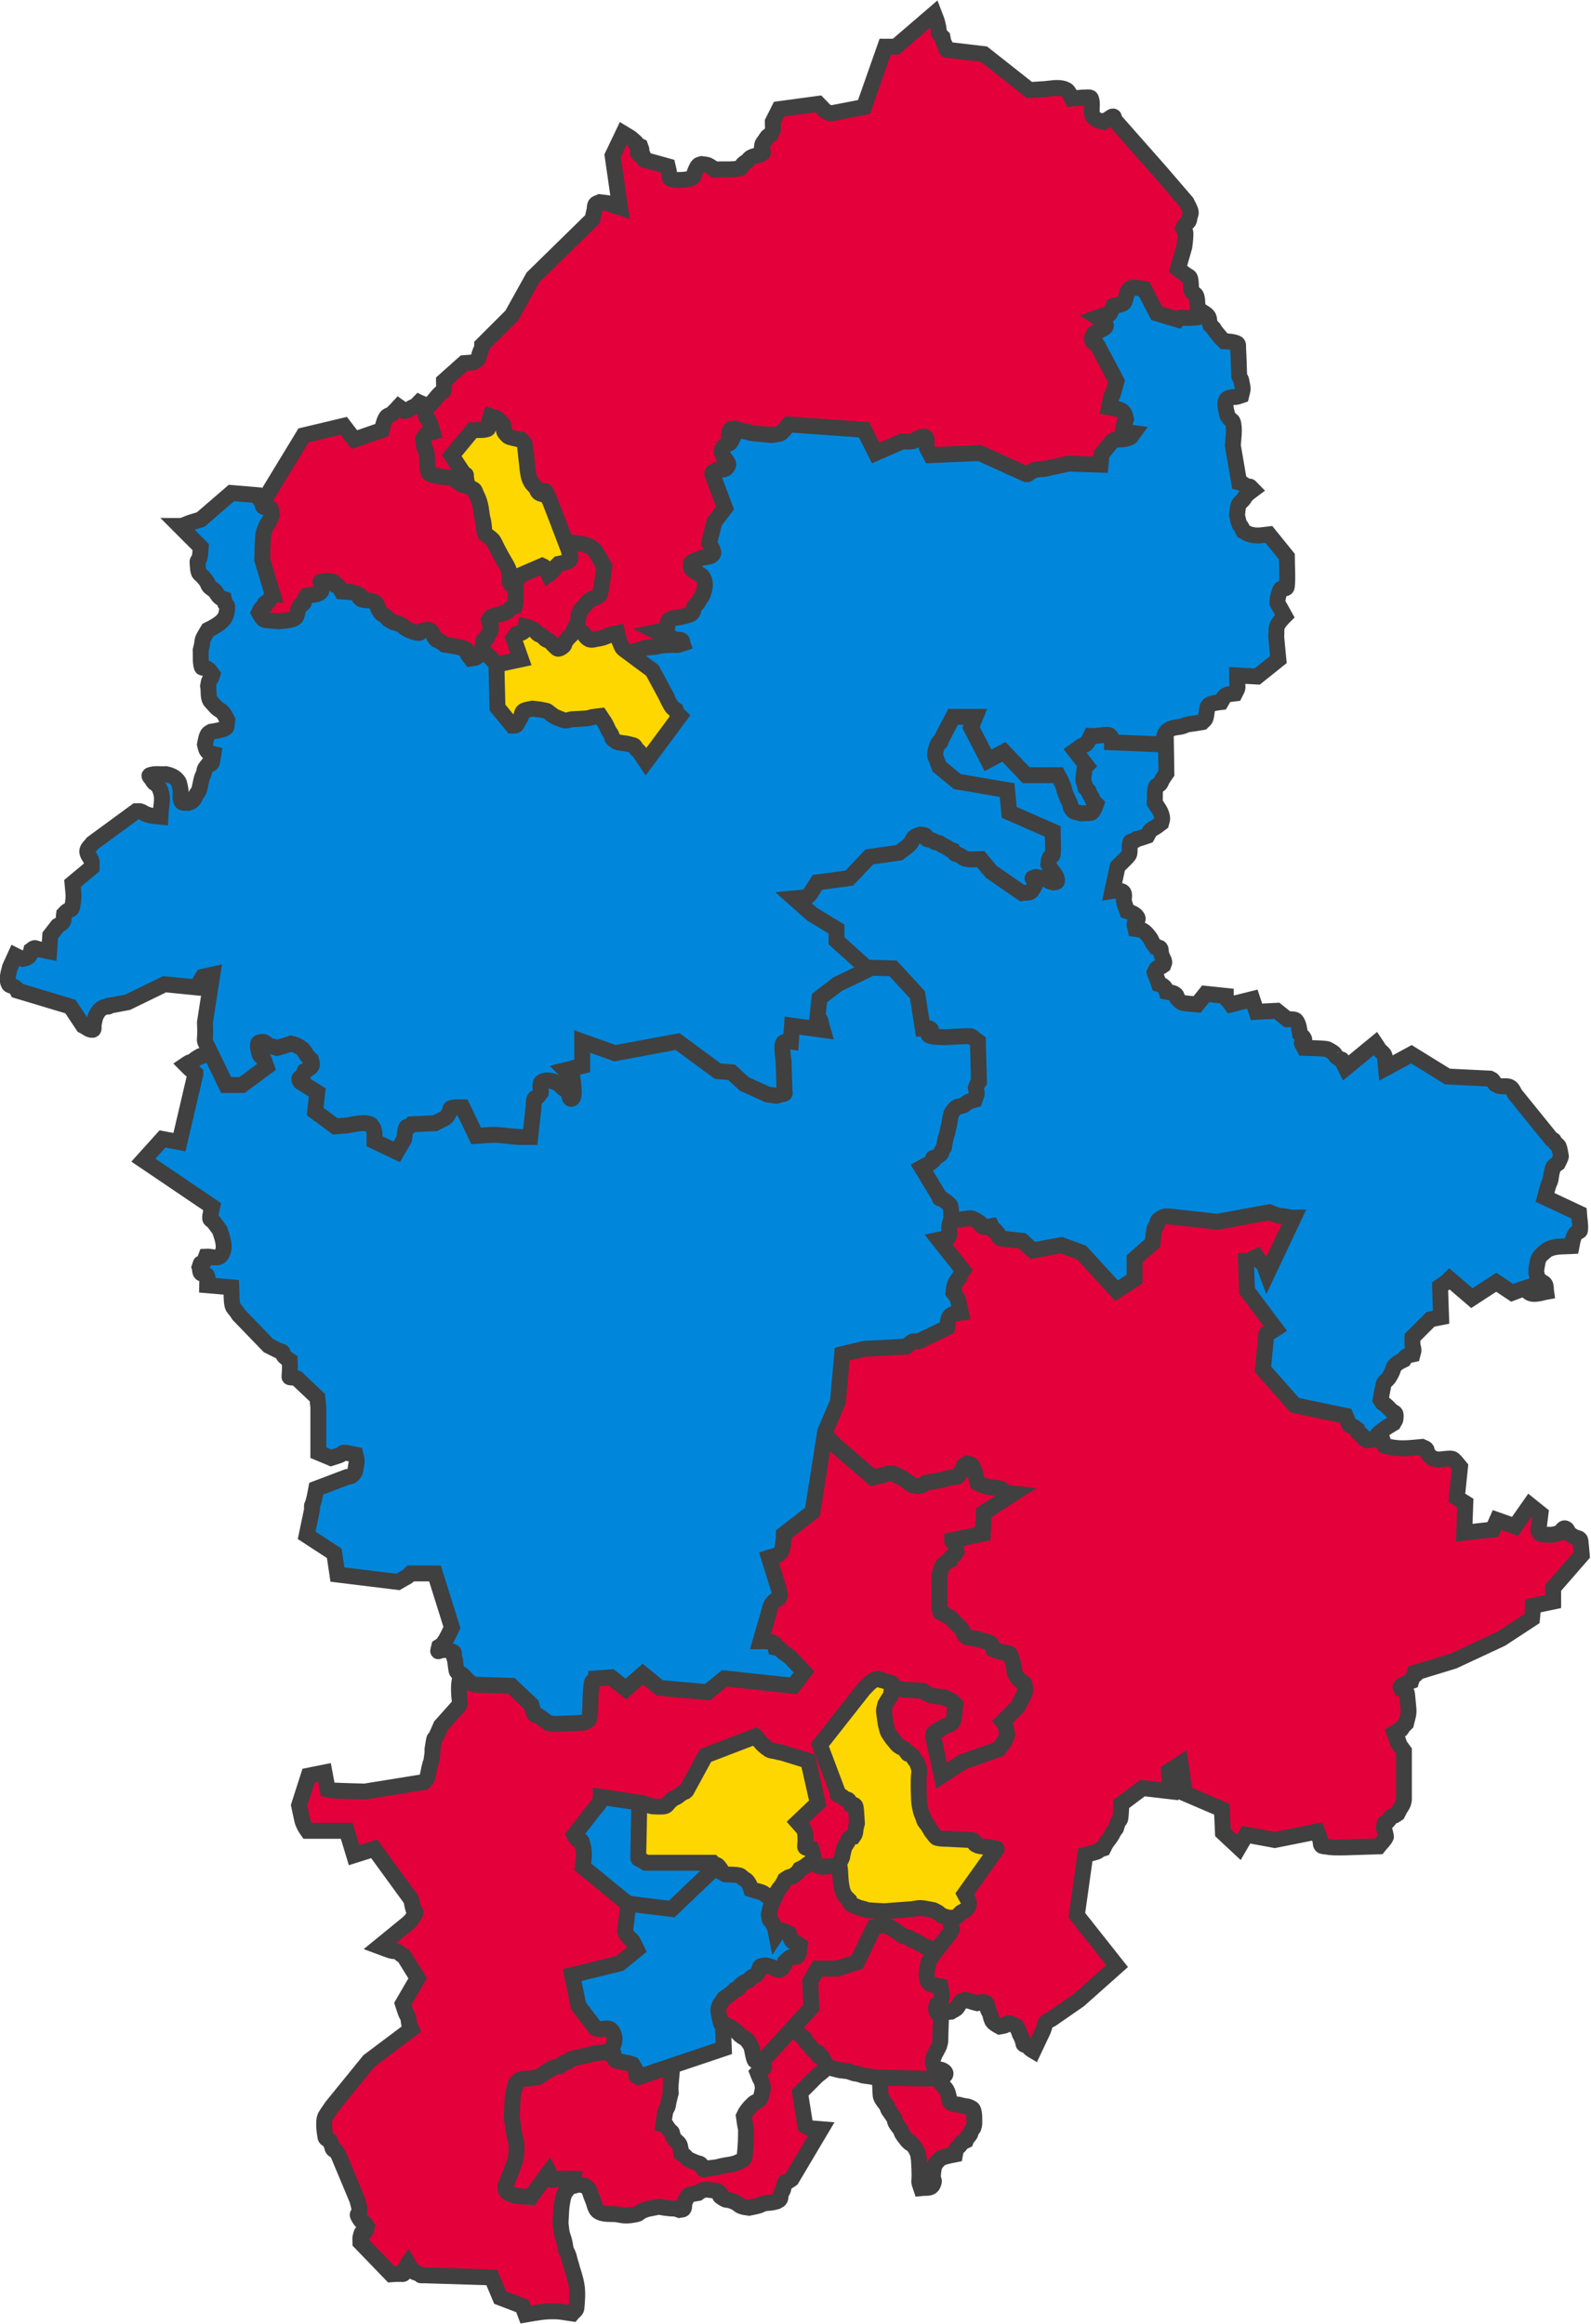 <svg width="1032" height="1507" xmlns="http://www.w3.org/2000/svg" xmlns:xlink="http://www.w3.org/1999/xlink" xml:space="preserve" overflow="hidden"><defs><clipPath id="clip0"><rect x="2141" y="349" width="1032" height="1507"/></clipPath></defs><g clip-path="url(#clip0)" transform="translate(-2141 -349)"><path d="M2697.03 1657.3C2697.6 1659.8 2705.31 1677.34 2709.46 1687.36 2709.69 1689.41 2709.68 1691.5 2710.15 1693.51 2710.38 1694.51 2711.38 1695.24 2711.53 1696.25 2712.08 1700.09 2711.83 1704 2712.22 1707.86 2712.38 1709.44 2713.41 1710.75 2714.29 1711.96 2714.96 1712.89 2715.67 1713.79 2716.36 1714.7 2717.58 1718.31 2716.65 1716.15 2719.81 1720.85L2721.2 1722.9C2721.43 1723.81 2721.51 1724.77 2721.89 1725.63 2722.22 1726.41 2725.1 1730.1 2725.34 1730.42 2725.57 1731.1 2725.7 1731.82 2726.03 1732.47 2726.42 1733.24 2729.17 1736.94 2729.48 1737.25 2734.91 1742.62 2727.97 1733.95 2733.62 1740.67 2734.84 1742.11 2735.54 1743.78 2736.39 1745.45 2736.62 1747.04 2736.97 1748.63 2737.08 1750.23 2738.28 1768.1 2736.02 1760.78 2738.46 1768 2742.85 1767.52 2745.63 1768.86 2746.74 1763.9 2746.95 1762.98 2746.28 1762.08 2746.05 1761.17 2746.16 1760.24 2746.32 1754.9 2747.43 1752.97 2748 1751.98 2748.69 1751.04 2749.5 1750.23 2750.32 1749.43 2751.19 1748.58 2752.27 1748.18 2754.93 1747.19 2760.55 1746.13 2760.55 1746.13 2760.78 1744.99 2760.72 1743.75 2761.24 1742.72 2761.68 1741.85 2762.69 1741.41 2763.31 1740.67 2766.1 1737.35 2762.91 1739.5 2767.46 1737.25 2769.1 1732.37 2766.77 1738.27 2770.22 1733.15 2770.62 1732.55 2770.58 1731.74 2770.91 1731.1 2771.28 1730.36 2771.83 1729.73 2772.29 1729.05 2772.52 1728.14 2772.98 1727.25 2772.98 1726.32 2772.98 1723.35 2773.18 1720.27 2772.29 1717.43 2771.95 1716.34 2770.58 1715.84 2769.53 1715.38 2768.46 1714.91 2767.22 1714.95 2766.08 1714.7 2759.9 1713.34 2767.29 1714.67 2759.17 1713.33 2758.48 1712.88 2757.51 1712.68 2757.1 1711.96 2756.52 1710.96 2756.72 1709.67 2756.41 1708.55 2756.03 1707.16 2755.78 1705.68 2755.03 1704.45 2753.68 1702.22 2751.37 1700.62 2750.19 1698.3 2749.73 1697.39 2749.23 1696.49 2748.81 1695.56 2748.02 1693.79 2747.19 1691.1 2746.05 1689.41 2745.23 1688.2 2744.15 1687.18 2743.29 1686 2740.69 1682.4 2737.91 1678.9 2735.7 1675.06 2734.77 1673.47 2734.05 1671.75 2732.93 1670.28 2731.1 1667.87 2729.06 1666.55 2726.72 1664.81 2724.6 1665.11 2721.43 1664.86 2719.81 1666.86 2719.36 1667.43 2719.35 1668.23 2719.12 1668.91 2718.89 1670.74 2718.98 1672.62 2718.43 1674.38 2718.04 1675.65 2717.07 1676.67 2716.36 1677.8 2715.92 1678.49 2715.57 1679.27 2714.98 1679.85 2713.64 1681.17 2712.52 1681.34 2710.84 1681.9 2709.92 1681.67 2708.63 1681.98 2708.08 1681.21 2707.26 1680.09 2707.66 1678.47 2707.39 1677.11 2707.17 1676.03 2706.5 1673.47 2706.01 1672.33 2704.52 1668.9 2696.45 1654.79 2697.03 1657.3Z" stroke="#404040" stroke-width="10.312" stroke-miterlimit="8" fill="#E4003B" fill-rule="evenodd"/><path d="M2470.93 1799.36C2477 1795.91 2493.84 1779.13 2505.29 1769.02 2507.36 1768.33 2509.4 1767.59 2511.48 1766.95 2512.38 1766.67 2513.32 1766.52 2514.23 1766.26 2514.93 1766.06 2515.6 1765.8 2516.29 1765.57 2517.9 1766.03 2519.75 1765.97 2521.1 1766.95 2523.47 1768.68 2523.67 1770.84 2524.54 1773.16 2524.97 1774.32 2525.49 1775.44 2525.91 1776.61 2526.43 1778.04 2527.12 1781.52 2528.66 1782.81 2531.7 1785.35 2537.36 1784.65 2540.35 1784.88 2545.88 1785.81 2547.14 1786.35 2554.09 1784.88 2555.4 1784.6 2556.31 1783.37 2557.53 1782.81 2558.85 1782.21 2560.23 1781.72 2561.65 1781.43L2568.53 1780.05C2569.67 1780.28 2570.8 1780.6 2571.96 1780.74 2581.6 1781.95 2576.74 1780.5 2581.59 1782.12 2582.5 1781.89 2583.79 1782.2 2584.34 1781.43 2585.15 1780.3 2584.62 1778.64 2585.02 1777.3 2585.14 1776.9 2587.14 1772.89 2587.77 1772.47 2588.19 1772.19 2593.88 1771.1 2593.96 1771.09 2594.64 1770.63 2595.26 1770.04 2596.02 1769.71 2599.21 1768.34 2601.29 1769.3 2604.95 1769.71 2605.64 1769.94 2606.45 1769.95 2607.02 1770.4 2611.24 1773.79 2604.46 1771.5 2611.14 1775.23 2612.16 1775.8 2613.46 1775.58 2614.58 1775.92 2615.76 1776.27 2616.91 1776.74 2618.01 1777.3 2620.54 1778.57 2619.81 1779.15 2622.82 1780.05 2624.16 1780.46 2625.57 1780.51 2626.95 1780.74 2629.01 1780.28 2631.1 1779.95 2633.13 1779.36 2634.32 1779.02 2635.37 1778.26 2636.57 1777.99 2638.37 1777.57 2640.25 1777.6 2642.07 1777.3 2643 1777.14 2643.9 1776.84 2644.82 1776.61 2645.51 1776.15 2646.47 1775.95 2646.88 1775.23 2647.46 1774.21 2647.2 1772.89 2647.57 1771.78 2647.89 1770.8 2648.58 1769.98 2648.94 1769.02 2648.95 1768.99 2649.98 1764.53 2650.32 1764.19 2650.83 1763.68 2651.73 1763.83 2652.38 1763.5 2653.12 1763.13 2654.44 1762.13 2654.44 1762.13L2673.69 1729.72C2671.17 1729.49 2668.61 1729.52 2666.12 1729.03 2665.12 1728.82 2663.38 1727.65 2663.38 1727.65L2659.94 1706.27 2670.94 1695.24C2672.54 1693.86 2674.43 1692.75 2675.75 1691.1 2676.34 1690.36 2676.14 1689.24 2676.43 1688.34 2676.82 1687.17 2677.35 1686.04 2677.81 1684.89 2677.58 1678 2678.74 1670.91 2677.12 1664.21 2676.71 1662.5 2673.98 1662.65 2672.31 1662.14 2669.02 1661.12 2657.83 1660.8 2657.19 1660.76 2656.5 1660.53 2655.85 1660.07 2655.13 1660.07 2652.17 1660.07 2650.65 1660.76 2648.25 1662.14 2647.54 1662.55 2646.82 1662.98 2646.19 1663.52 2645.21 1664.36 2644.36 1665.36 2643.44 1666.27 2641.8 1671.21 2644.15 1665.56 2640.69 1669.72 2640.04 1670.51 2639.86 1671.61 2639.32 1672.48 2638.71 1673.46 2637.91 1674.3 2637.26 1675.24 2636.31 1676.6 2634.51 1679.38 2634.51 1679.38 2634.74 1682.13 2634.65 1684.94 2635.2 1687.65 2635.36 1688.46 2636.73 1688.91 2636.57 1689.72 2636.41 1690.53 2635.14 1690.57 2634.51 1691.1 2633.76 1691.72 2633.13 1692.48 2632.45 1693.17 2632.91 1694.32 2633.32 1695.48 2633.82 1696.62 2634.24 1697.56 2634.9 1698.39 2635.2 1699.37 2635.6 1700.71 2635.65 1702.13 2635.88 1703.51 2635.2 1705.81 2635.11 1708.39 2633.82 1710.41 2632.93 1711.8 2630.87 1711.99 2629.7 1713.17 2627.71 1715.16 2626.56 1716.16 2624.89 1718.68 2624.32 1719.54 2623.97 1720.52 2623.51 1721.44 2623.74 1723.05 2623.95 1724.66 2624.2 1726.27 2624.41 1727.65 2624.89 1729.01 2624.89 1730.4 2624.89 1735.47 2624.74 1740.54 2624.2 1745.58 2624.04 1747.02 2624.12 1749.06 2622.82 1749.71 2619.98 1751.14 2619.35 1751.62 2615.95 1752.47 2614.6 1752.81 2613.2 1752.91 2611.83 1753.16 2610.68 1753.37 2609.53 1753.6 2608.39 1753.85 2607.47 1754.06 2606.58 1754.4 2605.64 1754.54 2603.59 1754.86 2601.52 1755 2599.46 1755.23 2595.47 1756.56 2598.98 1756.14 2595.33 1752.47 2594.82 1751.96 2593.95 1752.04 2593.27 1751.78 2592.11 1751.35 2590.96 1750.91 2589.83 1750.4 2588.9 1749.99 2587.92 1749.62 2587.08 1749.02 2586.29 1748.46 2585.77 1747.58 2585.02 1746.95 2584.39 1746.42 2583.65 1746.04 2582.96 1745.58 2582.91 1745.26 2582.32 1740.4 2581.59 1739.37 2580.83 1738.31 2579.68 1737.6 2578.84 1736.61 2578.3 1735.98 2577.92 1735.23 2577.46 1734.54 2576.35 1730.08 2577.64 1733.24 2574.71 1729.72 2572.32 1726.84 2574.66 1728.09 2571.28 1726.96 2571.73 1723.97 2571.96 1720.94 2572.65 1717.99 2572.89 1716.99 2573.7 1716.21 2574.03 1715.23 2574.4 1714.12 2574.45 1712.93 2574.71 1711.79 2575.14 1709.94 2576.09 1706.27 2576.09 1706.27 2575.17 1696.85 2580.01 1684.69 2573.34 1678 2572.65 1677.31 2571.84 1676.72 2571.28 1675.93 2570.68 1675.09 2570.41 1674.06 2569.9 1673.17 2569.49 1672.45 2568.96 1671.8 2568.53 1671.1 2566.84 1668.4 2564.09 1662.83 2560.97 1662.14 2542.65 1658.05 2564.14 1663.07 2550.66 1659.38 2548.45 1658.77 2544.47 1658.3 2542.41 1658 2534.85 1658.46 2527.18 1658.02 2519.73 1659.38 2514.45 1660.34 2509.64 1663.04 2504.61 1664.9 2491.55 1669.72 2496.51 1667.98 2484.68 1672.48 2476.83 1675.47 2467.4 1678.41 2460.62 1683.51 2453.74 1688.69 2454.45 1687.35 2448.94 1695.93 2446.21 1700.17 2441.38 1709.03 2441.38 1709.03 2441.25 1710.95 2439.96 1729.89 2440 1731.09 2440.34 1741.68 2440.69 1752.31 2442.06 1762.81 2442.8 1768.44 2445.38 1773.3 2448.25 1777.99 2449.11 1779.4 2449.76 1781.02 2451 1782.12 2451.92 1782.95 2453.28 1783.07 2454.43 1783.5 2457.96 1784.83 2459.21 1784.69 2464.06 1785.57 2464.97 1786.26 2465.94 1786.89 2466.81 1787.64 2467.54 1788.27 2468.06 1789.17 2468.87 1789.71 2471.15 1791.23 2464.86 1802.81 2470.93 1799.36Z" stroke="#404040" stroke-width="10.312" stroke-miterlimit="8" fill="#E4003B" fill-rule="evenodd"/><path d="M2493.74 1662.96C2497.89 1665.25 2516.78 1669.84 2528.29 1673.28 2530.37 1674.89 2532.41 1676.53 2534.51 1678.1 2535.18 1678.6 2536.07 1678.83 2536.58 1679.48 2539.26 1682.82 2534.83 1680.73 2539.35 1682.23 2539.58 1683.15 2539.45 1684.25 2540.04 1684.99 2540.49 1685.55 2541.4 1685.51 2542.11 1685.67 2552.02 1687.95 2546.08 1686.08 2551.1 1687.74 2551.79 1688.89 2552.71 1689.92 2553.17 1691.18 2555.06 1696.38 2552.19 1694.48 2555.24 1696L2610.52 1677.41 2609.83 1661.58C2612.13 1660.66 2614.39 1659.61 2616.74 1658.83 2617.85 1658.46 2619.07 1658.48 2620.2 1658.14 2621.86 1657.64 2629.64 1654.12 2629.87 1654.01 2637.12 1650.4 2633.22 1651.51 2641.62 1646.44 2645.67 1643.99 2649.72 1641.47 2654.05 1639.55 2656.13 1638.64 2658.35 1638 2660.27 1636.8 2662.96 1635.12 2669.64 1628.15 2671.33 1626.47 2672.21 1622.95 2675.36 1611.67 2675.48 1607.2 2675.63 1601.23 2676.91 1594.88 2674.78 1589.3 2672.33 1582.87 2666.52 1578.27 2662.35 1572.78 2660.76 1570.7 2659.56 1568.22 2657.51 1566.59 2655.21 1564.75 2653.16 1562.55 2650.6 1561.08 2645.51 1558.16 2640.27 1555.39 2634.71 1553.51 2621.96 1549.19 2613.13 1549.12 2600.16 1548 2589.56 1549.38 2578.79 1549.77 2568.37 1552.13 2563.44 1553.25 2559.09 1556.13 2554.55 1558.33 2545.28 1562.81 2535.64 1568.69 2527.6 1574.85 2523.86 1577.72 2520.69 1581.27 2517.24 1584.48 2513.55 1593.15 2507.77 1605.99 2504.8 1615.46 2503.88 1618.38 2503.47 1621.44 2502.73 1624.41 2502.32 1626.03 2501.8 1627.62 2501.34 1629.23 2501.57 1637.03 2501.5 1644.85 2502.03 1652.63 2502.19 1654.97 2503.03 1657.21 2503.42 1659.52 2504.19 1664.16 2489.6 1660.66 2493.74 1662.96Z" stroke="#404040" stroke-width="10.312" stroke-miterlimit="8" fill="#0087DC" fill-rule="evenodd"/><path d="M2493 1576.71 2576.72 1587 2612 1553.38 2595.4 1507.41C2581.5 1500.52 2592.78 1505.21 2580.17 1501.92 2568.58 1498.89 2558.77 1495.11 2546.97 1493.69 2542.15 1493.1 2537.28 1493.23 2532.44 1493 2527.41 1494.42 2526.42 1494.46 2521.37 1497.12 2519.44 1498.13 2517.68 1499.4 2515.83 1500.55 2513.76 1503.98 2511.84 1507.51 2509.6 1510.84 2508.15 1513.01 2506.06 1514.74 2504.76 1517.01 2503.03 1520.05 2501.99 1523.42 2500.61 1526.62 2500.38 1530.28 2500.2 1533.94 2499.92 1537.6 2499.74 1539.89 2499.23 1542.16 2499.23 1544.46 2499.23 1553.15 2499.55 1561.85 2499.92 1570.53 2500.01 1572.6 2500.61 1576.71 2493 1576.71Z" stroke="#404040" stroke-width="10.312" stroke-miterlimit="8" fill="#0087DC" fill-rule="evenodd"/><path d="M2675.8 1590 2675.8 1590C2673.96 1589.08 2672.15 1588.1 2670.27 1587.25 2669.61 1586.95 2668.9 1586.77 2668.2 1586.56 2666.6 1586.08 2665.01 1585.51 2663.37 1585.19 2661.55 1584.83 2659.68 1584.78 2657.85 1584.5 2656.69 1584.32 2655.55 1584.04 2654.4 1583.81 2651.26 1581.73 2653.52 1582.97 2650.26 1581.75 2649.1 1581.32 2648.01 1580.67 2646.81 1580.37 2645.23 1579.98 2643.57 1579.98 2641.97 1579.69 2641.04 1579.52 2640.13 1579.23 2639.21 1579 2637.83 1578.08 2636.65 1576.77 2635.07 1576.25 2630.11 1574.6 2636.31 1576.6 2630.24 1574.87 2629.54 1574.68 2628.86 1574.42 2628.17 1574.19 2627.42 1571.94 2627.19 1570.75 2625.41 1568.69 2624.87 1568.06 2624.01 1567.79 2623.34 1567.31 2622.4 1566.65 2621.7 1565.51 2620.58 1565.25 2617.66 1564.57 2614.59 1564.79 2611.6 1564.56 2602.3 1559 2613.07 1566.38 2606.77 1559.06 2606.1 1558.28 2604.89 1558.21 2604.01 1557.69 2603.73 1557.52 2603.55 1557.23 2603.32 1557L2559.83 1557C2554.81 1553.43 2555 1555.53 2555 1552.87L2555.69 1518.5C2556.15 1516.44 2556.43 1514.33 2557.07 1512.31 2559.72 1503.96 2565.6 1494.77 2570.19 1488.25 2575.21 1481.1 2573.66 1482.09 2579.85 1477.25 2581.41 1476.03 2582.89 1474.65 2584.68 1473.81 2586.86 1472.79 2589.28 1472.44 2591.58 1471.75 2599.07 1466.78 2597.16 1467.61 2610.22 1463.5 2614.59 1462.12 2618.94 1460.65 2623.34 1459.37 2625.27 1458.81 2629.94 1458.24 2631.62 1458 2651.51 1460.12 2658.31 1459.51 2678.56 1469 2685.93 1472.46 2692 1474.41 2697.88 1480 2700.72 1482.69 2702.95 1485.96 2705.48 1488.94 2706.63 1491.69 2708.2 1494.3 2708.93 1497.19 2713.11 1513.85 2712.18 1525 2711 1543.25 2710.54 1550.34 2709.72 1556.48 2706.17 1562.5 2705 1564.48 2704.08 1566.97 2702.03 1568 2696.43 1570.79 2699.41 1569.85 2693.05 1570.75 2690.29 1572.12 2687.64 1573.73 2684.77 1574.87 2680.64 1576.52 2682.49 1575.86 2679.25 1576.94 2675.55 1580.62 2676.37 1587.82 2675.8 1590Z" stroke="#404040" stroke-width="10.312" stroke-miterlimit="8" fill="#FFD700" fill-rule="evenodd"/><path d="M2645 1649.77 2645 1649.77C2646.83 1651.82 2648.82 1653.75 2650.5 1655.93 2651.13 1656.74 2651.31 1657.82 2651.88 1658.67 2653.15 1660.57 2654.63 1662.32 2656 1664.14 2657.63 1666.31 2658.12 1667.22 2660.13 1668.93 2661 1669.68 2661.96 1670.3 2662.88 1670.99 2665.38 1675.97 2662.83 1671.62 2667 1676.46 2667.54 1677.09 2667.74 1677.99 2668.38 1678.52 2669.16 1679.17 2670.21 1679.43 2671.13 1679.89 2672.96 1685.36 2670.21 1678.97 2673.88 1682.62 2674.6 1683.35 2674.74 1684.48 2675.25 1685.36 2675.93 1686.54 2677.5 1688.81 2678.69 1689.47 2679.96 1690.17 2681.41 1690.49 2682.82 1690.84 2687.36 1691.97 2684.63 1691.41 2691.07 1692.21 2699.92 1695.15 2690.85 1692.33 2698.63 1694.26 2699.33 1694.44 2699.98 1694.8 2700.69 1694.95 2702.28 1695.26 2703.91 1695.37 2705.5 1695.63 2710.17 1696.41 2707.47 1696.32 2710.32 1696.32L2741.26 1697C2744.47 1696.77 2747.77 1697.13 2750.88 1696.32 2754.97 1695.25 2755.43 1693.1 2752.26 1691.52 2751.21 1691 2749.97 1691.07 2748.82 1690.84 2748.13 1690.15 2747.19 1689.65 2746.76 1688.79 2744.9 1685.08 2747.09 1681.95 2748.82 1678.52 2749.28 1677.61 2749.84 1676.74 2750.2 1675.78 2750.53 1674.9 2750.65 1673.95 2750.88 1673.04 2751.11 1666.65 2751.2 1660.26 2751.57 1653.88 2751.66 1652.26 2751.75 1650.61 2752.26 1649.08 2752.91 1647.15 2754.15 1645.46 2755.01 1643.61 2755.53 1642.49 2755.88 1641.31 2756.38 1640.18 2757.55 1637.58 2757.66 1637.6 2759.13 1635.39 2759.36 1633.8 2759.47 1632.18 2759.82 1630.6 2760.85 1626.01 2763.26 1616.91 2763.26 1616.91 2763.71 1610.19 2764.68 1602.39 2763.26 1595.69 2763.06 1594.74 2761.94 1594.26 2761.2 1593.64 2759.19 1591.97 2757.28 1590.14 2755.01 1588.85 2752.22 1587.26 2748.55 1584.93 2745.38 1584.05 2738.21 1582.07 2730.73 1582.35 2723.38 1582 2719.94 1582.46 2716.46 1582.64 2713.07 1583.37 2711.15 1583.78 2709.35 1584.62 2707.57 1585.42 2706.72 1585.81 2703.16 1588.54 2702.75 1588.85 2700.92 1591.81 2700.28 1595.99 2697.25 1597.74 2694.5 1599.34 2691.85 1601.12 2689 1602.54 2684.86 1604.6 2685.01 1603.98 2682.13 1607.33 2680.02 1609.78 2681.33 1609.21 2679.38 1612.12 2671.7 1623.59 2680.53 1609.68 2674.56 1617.6 2671.38 1621.83 2673.74 1620.47 2669.75 1624.44 2668.29 1625.9 2664.12 1627.33 2662.88 1627.86 2661.04 1629.69 2659.4 1631.73 2657.38 1633.34 2656.3 1634.2 2652.91 1636.69 2651.88 1638.13 2651.13 1639.17 2649.46 1643.29 2649.13 1644.29 2648.83 1645.18 2645.69 1648.86 2645 1649.77Z" stroke="#404040" stroke-width="10.312" stroke-miterlimit="8" fill="#E4003B" fill-rule="evenodd"/><path d="M2803 1550.23 2803 1550.23 2786.47 1546.8C2780.71 1545.51 2775.08 1543.59 2769.24 1542.69 2764.7 1541.98 2760.06 1542.23 2755.47 1542L2725.15 1543.37C2723.98 1543.44 2722.88 1543.98 2721.71 1544.06 2709.09 1544.89 2696.45 1545.43 2683.82 1546.11 2682.9 1546.8 2681.93 1547.43 2681.06 1548.17 2676.42 1552.13 2681.5 1548.57 2676.93 1551.6 2676.47 1552.29 2676.24 1553.2 2675.55 1553.66 2674.76 1554.18 2673.68 1554.01 2672.8 1554.34 2665.59 1557.03 2674.36 1554.64 2667.28 1556.4 2666.6 1556.86 2665.89 1557.29 2665.22 1557.77 2664.28 1558.44 2663.44 1559.22 2662.46 1559.83 2661.59 1560.37 2660.62 1560.74 2659.71 1561.2 2659.25 1561.89 2658.95 1562.71 2658.33 1563.26 2652.54 1568.3 2656.23 1564.65 2652.13 1566.69 2651.39 1567.05 2650.75 1567.6 2650.06 1568.06 2649.6 1568.97 2649.23 1569.93 2648.68 1570.8 2646.22 1574.72 2647.18 1572.22 2645.24 1575.6 2642.63 1580.15 2644.83 1576.55 2643.17 1580.4 2642.77 1581.34 2642.18 1582.19 2641.79 1583.14 2640.4 1586.62 2640.42 1587.24 2639.73 1590.69 2641.05 1597.28 2639.31 1591.17 2642.48 1596.86 2643.9 1599.39 2643.99 1600.95 2644.55 1603.71 2645.01 1603.03 2645.28 1602.17 2645.93 1601.66 2648.24 1599.82 2650.74 1602.14 2652.82 1603.03 2653.23 1604.26 2654.03 1606.98 2654.88 1607.83 2655.61 1608.55 2656.75 1608.69 2657.64 1609.2 2658.36 1609.61 2659.02 1610.11 2659.71 1610.57 2659.25 1612.86 2659.71 1615.54 2658.33 1617.43 2657.51 1618.55 2655.52 1617.67 2654.2 1618.11 2652.76 1618.59 2651.02 1620.59 2650.06 1621.54 2649.54 1623.1 2648.85 1626.17 2646.62 1626.34 2644.45 1626.51 2642.53 1624.81 2640.42 1624.29L2637.66 1623.6C2636.51 1623.83 2635.19 1623.64 2634.22 1624.29 2633.61 1624.69 2633.85 1625.7 2633.53 1626.34 2632.93 1627.54 2632.41 1628.83 2631.46 1629.77 2630.74 1630.49 2629.54 1630.55 2628.71 1631.14 2627.91 1631.71 2627.43 1632.64 2626.64 1633.2 2625.8 1633.79 2624.75 1634.03 2623.88 1634.57 2622.91 1635.18 2621.94 1635.82 2621.13 1636.63 2620.54 1637.21 2620.4 1638.17 2619.75 1638.69 2619.18 1639.14 2618.37 1639.14 2617.68 1639.37 2616.99 1640.06 2616.36 1640.8 2615.62 1641.43 2614.12 1642.7 2612.43 1643.77 2610.79 1644.86 2606.58 1651.15 2605.85 1650.45 2608.73 1661.31 2608.97 1662.23 2610.6 1661.67 2611.48 1662 2612.44 1662.36 2613.35 1662.86 2614.24 1663.37 2615.33 1663.99 2618.32 1666.17 2619.06 1666.8 2619.8 1667.43 2620.36 1668.26 2621.13 1668.86 2622.43 1669.87 2623.88 1670.69 2625.26 1671.6 2627.31 1674.66 2627.98 1674.88 2628.71 1677.77 2628.92 1678.62 2629.97 1685.05 2630.77 1685.31L2632.84 1686C2633.53 1685.77 2634.28 1685.67 2634.91 1685.31 2636.66 1684.31 2637.21 1683.71 2638.35 1682.57L2667.28 1651.03 2666.6 1633.89 2671.42 1625.66 2683.82 1625.66 2696.91 1621.54 2707.93 1598.91C2710 1598.46 2712.01 1597.54 2714.13 1597.54 2715.58 1597.54 2716.94 1598.32 2718.26 1598.91 2719.15 1599.31 2722.62 1601.52 2723.78 1602.34 2724.71 1603.01 2725.5 1603.89 2726.53 1604.4 2727.83 1605.05 2729.46 1604.97 2730.66 1605.77 2736.59 1609.7 2729.09 1604.99 2734.8 1607.83 2738.29 1609.57 2737.68 1609.94 2741 1611.26 2742.35 1611.79 2743.75 1612.17 2745.13 1612.63L2747.2 1613.31C2747.89 1613.54 2748.54 1613.93 2749.26 1614L2756.84 1614.69C2763.96 1614.46 2771.12 1614.78 2778.2 1614 2779.53 1613.85 2780.63 1612.82 2781.64 1611.94 2784.1 1609.83 2786.73 1607.78 2788.53 1605.09 2789.45 1603.71 2790.27 1602.27 2791.29 1600.97 2794.27 1597.16 2792.9 1600.86 2795.42 1595.49 2796.47 1593.25 2798.18 1588.63 2798.18 1588.63 2798.41 1585.66 2798.52 1582.67 2798.87 1579.71 2798.98 1578.78 2799.42 1577.9 2799.56 1576.97 2800.1 1573.33 2800.54 1569.66 2800.93 1566 2801.23 1563.26 2801.3 1560.51 2801.62 1557.77 2801.76 1556.61 2802.31 1554.34 2803 1550.23Z" stroke="#404040" stroke-width="10.312" stroke-miterlimit="8" fill="#E4003B" fill-rule="evenodd"/><path d="M2681.02 1542.39 2681.02 1542.39C2682.16 1544.46 2683.84 1546.3 2684.46 1548.58 2685.24 1551.46 2684.82 1554.54 2685.15 1557.51 2685.28 1558.67 2685.69 1559.79 2685.83 1560.95 2686.33 1564.9 2685.76 1575.31 2689.96 1579.51L2692.03 1581.57C2692.26 1582.25 2692.21 1583.12 2692.72 1583.63 2693.44 1584.35 2694.53 1584.59 2695.47 1585 2699.74 1586.9 2697.75 1585.95 2701.67 1587.07 2702.37 1587.26 2703.01 1587.68 2703.73 1587.75 2707.39 1588.14 2711.08 1588.21 2714.75 1588.44L2732.65 1587.07C2734.49 1586.9 2736.31 1586.29 2738.16 1586.38 2740.94 1586.52 2743.66 1587.29 2746.42 1587.75 2747.34 1588.21 2748.3 1588.58 2749.17 1589.13 2750.14 1589.73 2750.9 1590.68 2751.92 1591.19 2753.9 1592.18 2756.64 1592.66 2758.81 1593.25 2760.42 1593.69 2762.01 1594.22 2763.63 1594.63 2766.31 1595.3 2769.17 1595.61 2771.89 1596 2777.63 1594.4 2784.83 1595.34 2789.1 1591.19 2793.4 1587 2799.84 1568.03 2802.87 1559.58 2803.33 1554.54 2803.73 1549.49 2804.25 1544.46 2804.65 1540.55 2805.23 1536.67 2805.62 1532.77 2806.15 1527.51 2806.54 1522.23 2807 1516.97 2806.54 1511.01 2806.61 1504.99 2805.62 1499.1 2804.76 1493.94 2803.1 1488.95 2801.49 1483.98 2797.8 1472.54 2788.82 1442.57 2778.09 1433.81 2775.56 1431.75 2773.09 1429.61 2770.51 1427.62 2768.04 1425.72 2765.7 1423.57 2762.94 1422.12 2760.16 1420.67 2748.45 1418.44 2746.42 1418L2703.73 1421.44C2700.16 1421.79 2696.02 1423.69 2692.72 1424.87 2691.35 1425.36 2689.96 1425.79 2688.59 1426.25 2687.9 1427.16 2687.28 1428.13 2686.52 1429 2685.67 1429.97 2684.52 1430.69 2683.77 1431.75 2683.35 1432.33 2683.44 1433.18 2683.08 1433.81 2682.51 1434.8 2681.67 1435.62 2681.02 1436.56 2680.07 1437.91 2679.18 1439.31 2678.26 1440.68 2678.03 1443.2 2677.99 1445.74 2677.57 1448.24 2677.3 1449.88 2676.6 1451.43 2676.2 1453.05 2675.91 1454.18 2675.74 1455.34 2675.51 1456.49 2675.28 1461.3 2675.7 1466.18 2674.82 1470.92 2674.52 1472.54 2672.98 1473.67 2672.07 1475.04L2670.69 1477.1C2670.46 1478.02 2670 1478.91 2670 1479.85 2670 1487.46 2670.55 1483.81 2671.38 1488.79 2671.68 1490.61 2671.72 1492.47 2672.07 1494.29 2672.41 1496.14 2673.44 1499.78 2673.44 1499.78 2673.67 1503.45 2673.75 1507.13 2674.13 1510.78 2674.21 1511.5 2674.62 1512.15 2674.82 1512.84 2675.08 1513.75 2675.25 1514.68 2675.51 1515.59 2676.24 1518.17 2676.35 1517.45 2676.88 1520.4 2677.17 1522 2677.11 1523.66 2677.57 1525.21 2678.27 1527.58 2680.33 1532.08 2680.33 1532.08 2681.08 1541.05 2680.9 1540.68 2681.02 1542.39Z" stroke="#404040" stroke-width="10.312" stroke-miterlimit="8" fill="#FFD700" fill-rule="evenodd"/><path d="M2747.5 1428.89 2747.5 1428.89C2744.29 1430.03 2741.04 1431.06 2737.89 1432.32 2735.32 1433.35 2732.9 1434.73 2730.33 1435.76 2720.98 1439.5 2734.51 1432.98 2724.84 1437.82 2723.75 1439.45 2722.68 1441.14 2721.41 1442.63 2720.78 1443.37 2720.03 1444 2719.35 1444.69 2719.12 1446.06 2719.1 1447.49 2718.66 1448.81 2718.4 1449.6 2717.72 1450.17 2717.29 1450.87 2716.58 1452.01 2715.91 1453.17 2715.23 1454.31 2713.95 1459.44 2714.25 1456.98 2715.23 1465.3 2715.41 1466.87 2716.52 1471.71 2717.29 1472.86 2718.24 1474.3 2719.63 1476.45 2720.72 1477.67 2722.02 1479.12 2723.1 1480.93 2724.84 1481.8L2727.59 1483.17C2733.07 1490.49 2726.11 1482.05 2732.39 1487.29 2733.03 1487.82 2733.29 1488.68 2733.77 1489.35 2734.43 1490.29 2735.14 1491.19 2735.83 1492.1 2739.03 1501.72 2735.91 1491.69 2737.2 1517.53 2737.26 1518.72 2738.08 1522.91 2738.57 1524.4 2738.96 1525.57 2739.51 1526.68 2739.94 1527.83 2740.2 1528.51 2740.27 1529.27 2740.63 1529.89 2741.2 1530.89 2742.06 1531.69 2742.69 1532.64 2745 1536.1 2744.24 1535.83 2746.81 1538.83 2747.44 1539.56 2747.93 1540.64 2748.87 1540.89 2751.53 1541.6 2754.36 1541.4 2757.11 1541.58 2761.68 1541.86 2766.26 1542.03 2770.84 1542.26 2771.53 1542.49 2772.39 1542.44 2772.9 1542.95 2773.41 1543.46 2773 1544.59 2773.59 1545.01 2774.77 1545.85 2776.27 1546.21 2777.71 1546.38 2778.28 1546.46 2786.13 1547.36 2787.32 1547.76 2787.54 1547.83 2787.32 1548.22 2787.32 1548.45L2766.72 1577.31C2767.64 1579.14 2769.18 1580.77 2769.47 1582.8 2769.67 1584.24 2769 1585.79 2768.09 1586.93 2767.06 1588.22 2765.14 1588.51 2763.98 1589.67 2763.29 1590.36 2762.72 1591.2 2761.92 1591.74 2761.32 1592.13 2757.48 1593.02 2757.11 1593.11 2757.34 1594.71 2757.48 1596.33 2757.8 1597.92 2757.94 1598.63 2758.58 1599.26 2758.48 1599.98 2758.34 1600.99 2757.11 1602.73 2757.11 1602.73L2746.81 1615.78C2745.67 1617.62 2744.28 1619.32 2743.38 1621.28 2743.13 1621.82 2742.04 1628.65 2742 1628.84 2742.23 1630.44 2742.09 1632.15 2742.69 1633.65 2743.9 1636.68 2748.89 1636.63 2750.93 1637.09 2751.71 1640.99 2752.44 1642.87 2750.93 1647.39 2750.67 1648.18 2749.56 1648.31 2748.87 1648.77 2748.64 1649.45 2748.18 1650.1 2748.18 1650.83 2748.18 1657.29 2750.96 1654.1 2757.8 1653.58 2759.17 1652.66 2761 1652.2 2761.92 1650.83 2765.06 1646.1 2763.1 1647.23 2766.72 1646.02 2767.87 1646.25 2769.02 1646.42 2770.15 1646.71 2770.86 1646.88 2771.52 1647.19 2772.21 1647.39 2773.12 1647.65 2774.04 1647.85 2774.96 1648.08 2776.33 1647.85 2777.7 1647.24 2779.08 1647.39 2781.94 1647.71 2781.21 1650.37 2781.83 1652.2 2782.15 1653.17 2782.84 1653.99 2783.2 1654.95 2783.53 1655.83 2783.55 1656.81 2783.89 1657.7 2784.25 1658.66 2784.54 1659.72 2785.26 1660.45 2786.43 1661.62 2789.38 1663.2 2789.38 1663.2 2790.52 1662.97 2791.72 1662.92 2792.81 1662.51 2793.58 1662.22 2794.05 1661.25 2794.87 1661.13 2796.33 1660.93 2799.25 1662.64 2800.36 1663.2 2800.82 1664.11 2801.33 1665 2801.74 1665.94 2802.02 1666.61 2802.14 1667.34 2802.42 1668.01 2802.83 1668.95 2803.42 1669.8 2803.8 1670.75 2805.77 1675.69 2803.61 1674.36 2807.23 1675.56 2807.92 1676.25 2808.54 1677 2809.29 1677.63 2809.92 1678.15 2811.35 1679 2811.35 1679L2817.53 1665.94C2819.6 1660.43 2818.08 1661.22 2821.65 1659.07 2822.09 1658.81 2822.56 1658.62 2823.02 1658.39L2840.87 1646.02 2865.59 1624.03 2839.5 1591.05 2844.99 1551.88C2847.51 1551.19 2850.09 1550.7 2852.54 1549.82 2853.32 1549.54 2853.87 1548.82 2854.6 1548.45 2855.25 1548.12 2855.98 1547.99 2856.66 1547.76 2858.01 1545.08 2857.79 1545.22 2859.41 1542.95 2860.08 1542.02 2860.86 1541.17 2861.47 1540.2 2866.18 1532.66 2859.07 1542.49 2864.9 1534.7 2865.36 1533.33 2865.69 1531.9 2866.28 1530.58 2866.61 1529.83 2867.51 1529.33 2867.65 1528.52 2868.21 1525.35 2868.34 1518.9 2868.34 1518.9L2882.07 1508.59 2899.92 1510.65 2899.23 1497.6 2906.78 1492.79 2909.53 1512.03 2933.56 1522.34 2934.25 1537.45 2944.55 1547.07 2949.35 1538.83 2967.89 1542.26 2995.35 1536.77C2996.04 1538.6 2996.84 1540.39 2997.41 1542.26 2997.76 1543.38 2997.45 1544.73 2998.1 1545.7 2998.5 1546.3 2999.45 1546.27 3000.16 1546.38 3005.8 1547.32 3007.38 1547.07 3013.21 1547.07L3035.18 1546.38C3036.78 1544.32 3038.95 1542.6 3039.98 1540.2 3040.12 1539.88 3038.76 1534.63 3038.61 1534.02 3039.86 1529.02 3038.19 1533.06 3041.35 1529.89 3042.16 1529.08 3042.54 1527.88 3043.41 1527.15 3043.97 1526.68 3044.83 1526.78 3045.47 1526.46 3046.21 1526.09 3046.85 1525.54 3047.53 1525.08 3047.99 1524.17 3048.41 1523.23 3048.91 1522.34 3049.56 1521.17 3050.43 1520.12 3050.97 1518.9 3051.35 1518.04 3051.65 1516.15 3051.65 1516.15L3051.65 1484.54C3043.34 1472.89 3050.78 1484.56 3047.53 1476.99 3043.54 1467.66 3048.37 1481.55 3045.47 1472.86 3046.16 1472.4 3046.8 1471.86 3047.53 1471.49 3048.18 1471.16 3049.03 1471.25 3049.59 1470.8 3050.24 1470.29 3050.44 1469.37 3050.97 1468.74 3051.59 1467.99 3052.34 1467.37 3053.03 1466.68 3055.27 1457.68 3054.92 1461.39 3053.71 1448.13 3053.65 1447.4 3053.54 1446.58 3053.03 1446.06 3052.3 1445.34 3051.2 1445.15 3050.28 1444.69 3050.05 1444 3049.05 1443.11 3049.59 1442.63 3051.51 1440.93 3056.46 1439.19 3056.46 1439.19 3056.69 1438.51 3056.74 1437.73 3057.15 1437.13 3059.53 1433.55 3059.21 1436.6 3059.21 1433.7L3083.92 1426.14 3114.82 1411.71 3134.73 1398.65C3135.44 1390.87 3135.42 1393.62 3135.42 1390.41L3148.46 1387.66 3148.46 1378.73 3167 1357.43C3166.77 1354.91 3166.65 1352.38 3166.31 1349.87 3166.19 1348.93 3166.29 1347.79 3165.63 1347.12 3164.76 1346.25 3163.28 1346.34 3162.19 1345.74 3160.74 1344.95 3159.45 1343.91 3158.07 1343 3157.85 1342.31 3157.9 1341.45 3157.39 1340.93 3154.95 1338.5 3154.31 1342.13 3152.58 1343 3150.89 1343.84 3147.09 1344.37 3147.09 1344.37 3144.8 1344.14 3142.41 1344.41 3140.22 1343.68 3139.44 1343.42 3138.85 1341.62 3138.85 1341.62L3140.22 1330.63 3133.36 1325.13 3123.75 1338.87 3112.07 1334.75 3109.33 1340.93 3090.79 1343 3091.48 1323.76 3085.98 1320.32 3088.04 1300.39C3086.67 1298.79 3085.5 1296.99 3083.92 1295.58 3083.38 1295.1 3082.59 1294.9 3081.86 1294.9 3079.34 1294.9 3076.83 1295.36 3074.31 1295.58 3070.93 1294.91 3070.66 1295.37 3068.13 1292.84 3067.55 1292.25 3067.13 1291.51 3066.76 1290.77 3066.44 1290.13 3066.58 1289.23 3066.07 1288.71 3065.35 1287.99 3064.24 1287.8 3063.33 1287.34 3054.78 1288.12 3048.49 1289.13 3039.3 1286.65 3038.11 1286.33 3038.34 1284.38 3037.92 1283.22 3036.78 1280.08 3035.99 1276.61 3034.49 1273.6 3034.12 1272.86 3033.55 1272.24 3033.12 1271.54 3032.41 1270.4 3031.84 1269.18 3031.06 1268.1 3027.58 1263.32 3028.25 1265.27 3025.56 1261.23 3024.82 1260.12 3024.38 1258.8 3023.5 1257.79 3022.75 1256.93 3021.52 1256.59 3020.76 1255.73 3019.66 1254.5 3018.01 1251.61 3018.01 1251.61L3030.37 1118.99C2994.59 1104.67 3028.75 1117.39 2930.81 1114.87 2908.38 1114.29 2885.96 1112.99 2863.53 1112.12L2824.39 1110.75C2812.72 1110.21 2801.06 1109.12 2789.38 1108.69 2776.34 1108.2 2763.29 1108.23 2750.24 1108 2739.94 1108.92 2729.05 1107.17 2719.35 1110.75 2715 1112.35 2710.41 1113.41 2706.3 1115.56 2680.24 1129.16 2671.78 1133.21 2653.44 1152.66 2647.74 1158.7 2642.91 1165.49 2637.64 1171.9 2635.81 1177.4 2632.39 1182.6 2632.15 1188.39 2631.38 1207.01 2633.58 1234.95 2637.64 1255.73 2638.59 1260.58 2639.93 1265.35 2641.08 1270.16 2641.31 1274.97 2640.9 1279.85 2641.76 1284.59 2642.7 1289.76 2648.93 1314.54 2653.44 1321.7 2659.8 1331.82 2665.29 1343.21 2674.72 1350.55 2676.78 1352.16 2678.64 1354.06 2680.9 1355.36 2687.26 1359.04 2691.76 1360.56 2698.06 1362.92 2700.35 1364.76 2702.49 1366.79 2704.93 1368.42 2705.95 1369.1 2707.38 1369.04 2708.36 1369.79 2711.32 1372.06 2713.75 1374.95 2716.6 1377.35 2718.11 1378.62 2719.95 1379.46 2721.41 1380.79 2722.49 1381.77 2723.17 1383.14 2724.15 1384.22 2727.75 1388.18 2732.17 1391.46 2735.14 1395.9 2738.52 1400.98 2742.17 1406.87 2746.12 1411.71 2746.74 1412.46 2747.5 1413.08 2748.18 1413.77 2748.41 1414.46 2748.77 1415.11 2748.87 1415.83 2749.74 1421.95 2747.73 1426.71 2747.5 1428.89Z" stroke="#404040" stroke-width="10.312" stroke-miterlimit="8" fill="#E4003B" fill-rule="evenodd"/><path d="M2543.04 1374.63 2543.04 1374.63C2533.2 1380.59 2523.24 1386.37 2513.51 1392.52 2504.01 1398.52 2495.26 1405.76 2485.36 1411.09 2482.39 1412.7 2479.35 1414.19 2476.44 1415.91 2474.31 1417.17 2472.44 1418.87 2470.26 1420.04 2468.98 1420.72 2467.46 1420.81 2466.14 1421.41 2464.92 1421.96 2463.9 1422.88 2462.71 1423.48 2456.01 1426.83 2466.47 1420.53 2457.9 1425.54 2456.03 1426.63 2454.31 1427.95 2452.41 1428.98 2451.32 1429.56 2450.1 1429.85 2448.97 1430.35 2444.36 1432.41 2448.17 1431.24 2443.48 1432.42 2442.79 1432.88 2442 1433.21 2441.42 1433.79 2436.83 1438.39 2439.44 1452.57 2439.36 1453.74 2439.33 1454.26 2438.9 1454.66 2438.67 1455.12L2427 1468.19C2426.09 1470.26 2425.26 1472.36 2424.26 1474.38 2422.42 1478.06 2423.01 1474.7 2422.2 1479.2 2420.62 1487.91 2422.48 1480.1 2420.82 1490.89 2420.71 1491.61 2420.34 1492.26 2420.14 1492.96 2419.88 1493.87 2419.66 1494.79 2419.45 1495.71 2419.14 1497.09 2418.31 1502.36 2417.39 1503.28L2416.02 1504.65 2377.57 1510.84C2370.93 1510.61 2364.29 1510.54 2357.66 1510.16 2356.27 1510.08 2353.54 1509.47 2353.54 1509.47L2351.48 1498.46 2341.18 1500.52 2335 1519.79C2335.69 1523 2336.31 1526.22 2337.06 1529.42 2337.23 1530.12 2337.46 1530.82 2337.75 1531.48 2338.15 1532.42 2338.61 1533.34 2339.12 1534.23 2339.53 1534.95 2340.49 1536.3 2340.49 1536.3L2365.9 1536.3 2370.7 1552.12 2383.75 1547.99 2407.78 1581.01C2408.24 1583.08 2408.48 1585.2 2409.15 1587.21 2409.41 1587.99 2410.52 1588.44 2410.52 1589.27 2410.52 1590.3 2409.69 1591.15 2409.15 1592.02 2407.79 1594.2 2407.29 1594.58 2405.72 1596.15L2387.18 1611.28C2389.7 1612.2 2392.16 1613.28 2394.73 1614.04 2396.07 1614.43 2397.56 1614.21 2398.85 1614.72 2399.92 1615.15 2400.65 1616.15 2401.6 1616.79 2402.02 1617.07 2402.51 1617.25 2402.97 1617.48L2411.9 1631.92 2402.29 1648.43C2402.97 1650.5 2403.57 1652.59 2404.35 1654.62 2404.71 1655.58 2405.42 1656.39 2405.72 1657.38 2406.12 1658.71 2406.1 1660.14 2406.41 1661.5 2406.74 1663.03 2407.13 1663.64 2407.78 1664.94L2380.31 1685.58 2356.28 1715.16C2354.91 1717.23 2353.41 1719.21 2352.16 1721.35 2350.12 1724.86 2352.1 1734.86 2352.16 1735.11 2352.44 1736.23 2354 1736.49 2354.91 1737.18 2355.37 1738.32 2355.85 1739.46 2356.28 1740.62 2356.54 1741.3 2356.52 1742.11 2356.97 1742.68 2357.49 1743.33 2358.34 1743.6 2359.03 1744.06L2360.4 1746.12 2372.76 1775.7C2373.22 1777.77 2373.97 1779.79 2374.14 1781.89 2374.49 1786.51 2371.02 1783.05 2374.82 1788.77 2375.46 1789.73 2376.76 1790.03 2377.57 1790.84 2378.15 1791.42 2378.48 1792.21 2378.94 1792.9 2378.71 1793.82 2378.78 1794.87 2378.26 1795.65 2375.71 1799.48 2376.12 1793.95 2374.82 1799.78 2374.57 1800.9 2374.82 1802.07 2374.82 1803.22L2394.73 1823.86C2405.89 1822.93 2401.32 1825.85 2404.35 1819.04 2404.68 1818.29 2405.26 1817.67 2405.72 1816.98 2406.9 1818.95 2407.84 1821.14 2409.84 1822.48 2410.44 1822.88 2411.25 1822.85 2411.9 1823.17 2415.41 1824.93 2412.4 1824.55 2416.02 1824.55L2459.96 1825.92 2465.45 1838.99 2479.87 1844.5 2481.93 1850C2489.31 1848.77 2493.97 1847.69 2501.84 1847.94 2505.3 1848.04 2508.71 1848.85 2512.14 1849.31 2513.06 1848.17 2514.75 1847.33 2514.89 1845.87 2516.02 1833.8 2515.39 1831.05 2512.83 1822.48 2512.62 1821.79 2512.34 1821.12 2512.14 1820.42 2511.88 1819.51 2511.71 1818.58 2511.45 1817.67 2511.25 1816.97 2510.97 1816.3 2510.77 1815.6 2510.27 1813.86 2510.1 1812.44 2509.39 1810.79 2508.99 1809.84 2508.48 1808.95 2508.02 1808.04 2507.56 1805.74 2507.39 1803.37 2506.65 1801.16 2506.1 1799.52 2505.56 1798.07 2505.27 1796.34 2504.97 1794.52 2504.82 1792.67 2504.59 1790.84 2505.05 1783.39 2504.79 1781.58 2505.96 1775.7 2506.15 1774.78 2506.32 1773.84 2506.65 1772.95 2508.45 1768.13 2507.4 1772.13 2509.39 1768.13 2509.72 1767.49 2509.76 1766.72 2510.08 1766.07 2512.74 1760.74 2510.41 1767.13 2512.14 1761.94 2494.93 1761.08 2500.29 1765.63 2497.72 1759.19 2497.53 1758.72 2497.26 1758.27 2497.03 1757.82L2485.36 1773.64C2483.33 1773.41 2472.81 1773.98 2469.57 1770.2 2468.83 1769.33 2468.88 1767.88 2468.88 1766.76L2473.69 1754.38C2474.38 1752.08 2475.58 1749.88 2475.75 1747.5 2476.56 1736.16 2475.43 1738.54 2474.38 1731.67 2473.09 1723.3 2474.39 1728.95 2473 1723.42 2473.29 1717.35 2473.03 1710.9 2474.38 1704.84 2474.53 1704.14 2474.87 1703.48 2475.06 1702.78 2475.32 1701.87 2475.13 1700.74 2475.75 1700.03 2476.84 1698.78 2478.23 1697.44 2479.87 1697.28 2487.9 1696.47 2484.48 1697.04 2490.17 1695.9 2491.31 1695.21 2492.48 1694.55 2493.6 1693.84 2495.33 1692.74 2498.26 1690.45 2500.47 1689.71 2501.58 1689.34 2502.76 1689.25 2503.9 1689.02 2510.54 1684.03 2503.46 1688.9 2508.71 1686.27 2512.96 1684.14 2508.26 1685.3 2514.2 1683.52 2515.32 1683.18 2516.49 1683.08 2517.63 1682.83 2518.55 1682.62 2519.46 1682.35 2520.38 1682.14 2521.52 1681.89 2522.68 1681.74 2523.81 1681.45 2524.51 1681.28 2525.16 1680.89 2525.87 1680.77 2527.92 1680.42 2529.99 1680.34 2532.05 1680.08 2533.66 1679.88 2535.26 1679.62 2536.86 1679.39 2538.94 1675.21 2541.63 1670.98 2537.54 1665.63 2535.87 1663.44 2532.05 1665.17 2529.3 1664.94L2527.24 1664.26 2516.26 1649.81 2512.14 1629.86 2543.04 1622.29 2554.02 1613.35C2553.11 1611.51 2552.41 1609.55 2551.28 1607.84 2550.56 1606.76 2549.37 1606.08 2548.53 1605.09 2547.53 1603.93 2547.11 1602.94 2546.47 1601.65L2548.53 1583.77 2519.01 1559.69C2519.73 1553.18 2520.55 1550.32 2518.32 1543.18 2518.1 1542.49 2516.95 1542.72 2516.26 1542.49 2513.84 1540.06 2514.63 1541.3 2513.51 1539.05L2525.19 1523.92C2527.5 1520.93 2529.98 1519.16 2530.68 1515.66 2530.77 1515.21 2530.68 1514.74 2530.68 1514.28L2558.14 1518.41C2560.43 1519.1 2562.62 1520.37 2565.01 1520.48 2575.8 1520.95 2571.66 1520.11 2577.37 1515.66 2578.17 1515.03 2579.24 1514.83 2580.11 1514.28 2581.08 1513.68 2581.89 1512.83 2582.86 1512.22 2586.91 1509.69 2584.56 1511.89 2586.29 1510.16L2598.65 1487.45 2630.92 1475.07C2633.44 1477.59 2635.51 1480.66 2638.47 1482.64 2639.16 1483.1 2639.76 1483.72 2640.53 1484.01 2641.62 1484.42 2642.83 1484.45 2643.96 1484.7 2647.3 1485.45 2645.68 1485.39 2647.4 1485.39L2665.25 1490.89 2671.43 1518.41 2658.38 1530.79C2660.01 1532.7 2662.85 1534.79 2663.19 1537.67 2664.47 1548.57 2660.54 1546.64 2667.31 1547.99 2668.54 1551.68 2667.58 1548.52 2668.68 1553.5 2669.16 1555.67 2669.39 1557.54 2671.43 1559 2672.2 1559.55 2673.26 1559.46 2674.17 1559.69 2680.14 1558.83 2682.88 1560.41 2685.85 1556.25 2686.44 1555.41 2686.76 1554.41 2687.22 1553.5 2687.59 1551.65 2688.28 1547.43 2689.28 1545.93 2689.74 1545.24 2690.24 1544.58 2690.65 1543.87 2691.16 1542.97 2691.3 1541.84 2692.03 1541.11 2692.54 1540.6 2693.4 1540.65 2694.09 1540.43 2694.54 1539.74 2695.2 1539.15 2695.46 1538.36 2695.9 1537.04 2695.87 1535.6 2696.15 1534.23 2696.33 1533.31 2696.6 1532.4 2696.83 1531.48 2696.6 1528.27 2696.52 1525.05 2696.15 1521.85 2696.06 1521.13 2696.02 1520.24 2695.46 1519.79 2694.72 1519.2 2693.63 1519.33 2692.71 1519.1 2692.26 1518.18 2692.06 1517.07 2691.34 1516.35 2690.83 1515.83 2689.91 1516.02 2689.28 1515.66 2688.29 1515.09 2687.53 1514.16 2686.53 1513.6 2685.91 1513.24 2684.99 1513.42 2684.47 1512.91L2684.47 1511.53 2672.8 1480.57 2700.95 1444.8C2701.83 1443.92 2705.52 1439.6 2707.82 1438.61 2708.68 1438.24 2709.65 1438.15 2710.56 1437.92 2710.93 1438.03 2718.86 1440.22 2719.49 1440.67 2722.09 1442.53 2717.69 1443.46 2722.24 1444.11 2727.92 1444.93 2733.68 1445.03 2739.4 1445.49 2741.11 1446.63 2742.22 1447.49 2744.21 1448.24 2746.71 1449.18 2750.96 1449.38 2753.13 1449.62 2759.49 1452.8 2757.18 1450.92 2760.69 1454.43 2760.23 1457.87 2760.35 1461.44 2759.31 1464.75 2758.41 1467.63 2755.19 1467.74 2753.13 1468.88 2746.9 1472.35 2753.31 1469.97 2748.33 1471.63 2745.94 1474.02 2746.27 1472.72 2746.27 1475.07L2751.76 1500.52 2765.49 1491.58 2788.84 1483.33C2789.98 1481.72 2791.21 1480.17 2792.27 1478.51 2793.46 1476.64 2793.68 1475.65 2794.33 1473.7 2793.87 1471.63 2793.62 1469.51 2792.95 1467.5 2792.69 1466.72 2791.58 1465.44 2791.58 1465.44L2801.19 1455.81C2805.64 1446.9 2804.34 1450.47 2806 1445.49 2805.77 1443.88 2805.97 1442.16 2805.31 1440.67 2804.98 1439.92 2803.89 1439.83 2803.25 1439.3 2800.85 1437.29 2800.87 1436.69 2799.13 1433.79 2798.58 1429.9 2798.69 1429.47 2797.76 1426.23 2797.56 1425.53 2797.36 1424.83 2797.07 1424.16 2796.67 1423.22 2796.53 1422.01 2795.7 1421.41 2794.75 1420.73 2793.41 1420.98 2792.27 1420.72 2791.35 1420.52 2790.43 1420.31 2789.52 1420.04 2788.14 1419.62 2785.4 1418.66 2785.4 1418.66 2785.03 1417.54 2784.46 1415.23 2783.34 1414.53 2782.11 1413.76 2780.61 1413.57 2779.22 1413.16 2778.32 1412.88 2777.38 1412.73 2776.48 1412.47 2775.78 1412.27 2775.13 1411.92 2774.42 1411.78 2772.83 1411.46 2771.21 1411.32 2769.61 1411.09 2768.92 1410.86 2768.12 1410.86 2767.55 1410.4 2766.29 1409.39 2765.71 1406.72 2764.8 1405.59 2763.59 1404.07 2762.06 1402.84 2760.69 1401.46 2759.54 1400.31 2758.64 1398.86 2757.25 1398.02 2752.94 1395.43 2755.01 1396.56 2751.07 1394.58L2750.39 1392.52 2750.39 1370.5C2751.75 1366.41 2751.36 1364.5 2754.51 1362.25 2755.34 1361.65 2756.34 1361.33 2757.25 1360.87 2757.48 1360.18 2757.49 1359.37 2757.94 1358.81 2758.45 1358.16 2759.42 1358.02 2760 1357.43 2760.58 1356.85 2760.91 1356.06 2761.37 1355.37 2761.14 1353.99 2761.2 1352.54 2760.69 1351.24 2758.49 1345.74 2758.63 1350.15 2758.63 1347.8L2778.54 1343.67 2779.22 1329.92 2798.45 1317.53C2796.39 1317.3 2794.22 1317.55 2792.27 1316.84 2791.49 1316.56 2791.58 1315.24 2790.9 1314.78 2790.11 1314.26 2789.08 1314.27 2788.15 1314.09 2785.41 1313.58 2782.55 1313.6 2779.91 1312.72 2776.88 1311.7 2778.5 1312.35 2775.1 1310.65 2774.48 1308.15 2773.48 1303.56 2772.36 1301.02 2772.02 1300.27 2771.67 1299.42 2770.98 1298.96 2770.2 1298.43 2769.15 1298.5 2768.24 1298.27 2763.78 1301.25 2768.22 1297.61 2765.49 1302.4 2765.01 1303.24 2764.05 1303.71 2763.43 1304.46 2762.9 1305.1 2762.81 1306.19 2762.06 1306.52 2760.58 1307.18 2758.83 1306.87 2757.25 1307.21 2755.62 1307.56 2754.06 1308.18 2752.45 1308.59 2750.18 1309.16 2747.14 1309.56 2744.89 1309.96 2743.75 1310.17 2742.6 1310.42 2741.46 1310.65 2740.77 1311.11 2740.17 1311.74 2739.4 1312.03 2736.22 1313.22 2735.72 1312.67 2732.53 1312.03 2729.77 1309.95 2727.53 1308.14 2724.3 1306.52 2722.81 1305.78 2721.17 1304.8 2719.49 1304.46 2719.04 1304.37 2718.57 1304.46 2718.12 1304.46L2707.13 1307.21 2683.1 1286.57C2681.04 1284.51 2679.12 1282.29 2676.92 1280.38 2675.67 1279.3 2673.97 1278.8 2672.8 1277.63 2668.72 1273.54 2675.64 1274.48 2668 1269.38 2666.05 1268.08 2661.13 1268 2661.13 1268 2659.07 1268.23 2656.87 1267.91 2654.95 1268.69 2647.21 1271.83 2635.32 1277.52 2628.17 1283.82 2624.77 1286.82 2621.77 1290.24 2618.56 1293.45 2616.04 1298.73 2614.11 1304.33 2611.01 1309.28 2607.55 1314.8 2591.16 1333.4 2586.98 1337.48 2582.22 1342.14 2575.3 1344.84 2571.87 1350.55 2571.19 1351.7 2570.91 1353.23 2569.81 1353.99 2565.53 1356.98 2560.65 1359.02 2556.08 1361.56 2554.47 1362.46 2553.06 1363.83 2551.28 1364.31 2548.76 1365 2546.2 1365.55 2543.72 1366.38 2542.75 1366.7 2543.15 1373.26 2543.04 1374.63Z" stroke="#404040" stroke-width="10.312" stroke-miterlimit="8" fill="#E4003B" fill-rule="evenodd"/><path d="M2881.77 811.252 2881.77 811.252C2871.45 811.023 2861.12 811.198 2850.81 810.564 2846.18 810.28 2841.63 809.24 2837.05 808.501 2834.52 808.094 2832.02 807.547 2829.49 807.126 2826.51 806.63 2823.51 806.3 2820.54 805.751 2817.32 805.153 2814.16 804.169 2810.91 803.688 2807.96 803.25 2804.95 803.229 2801.97 803 2787.06 803.229 2772.15 803.076 2757.25 803.688 2755.36 803.765 2753.59 804.638 2751.75 805.063 2737.99 808.238 2763.14 802.044 2742.81 807.126 2742.09 807.592 2730.15 815.614 2726.3 817.441 2718.23 821.261 2713.51 822.722 2707.03 827.756 2698.73 834.208 2702.2 832.554 2694.65 840.822 2684.82 851.582 2686.7 847.068 2677.45 860.077 2673.99 864.95 2671.16 870.251 2667.82 875.206 2657.68 890.239 2651.15 897.644 2638.93 913.029 2637.32 918.53 2634.94 923.863 2634.11 929.533 2633.38 934.557 2636.51 953.84 2637.55 957.04 2638.69 960.556 2641.61 963.265 2643.05 966.668 2648.04 978.424 2652.11 990.552 2656.81 1002.43 2678.4 1056.96 2655.31 1000.57 2698.09 1073.26 2700.38 1077.15 2702.26 1081.33 2704.97 1084.95 2706.43 1086.9 2708.96 1087.85 2710.47 1089.76 2723.05 1105.68 2709.53 1091.37 2718.04 1103.52 2720.09 1106.45 2722.91 1108.81 2724.92 1111.77 2726.82 1114.57 2727.93 1117.85 2729.74 1120.71 2734.45 1128.17 2731.5 1121.91 2736.61 1127.58 2741.35 1132.84 2737.11 1130.96 2741.43 1132.4 2742.34 1133.16 2745.84 1136.32 2747.62 1137.21 2748.27 1137.54 2748.98 1137.74 2749.69 1137.9 2756.31 1139.43 2756.28 1139.24 2762.76 1139.96 2770.98 1139.33 2769.62 1137.89 2774.45 1140.65 2775.17 1141.06 2775.83 1141.57 2776.52 1142.03 2776.97 1142.71 2777.25 1143.57 2777.89 1144.09 2779.64 1145.49 2782.39 1144.37 2784.08 1144.09 2787.77 1151.46 2782.63 1142.21 2788.21 1148.9 2788.68 1149.46 2788.45 1150.4 2788.9 1150.97 2790.1 1152.47 2790.43 1152.34 2791.65 1152.34L2804.03 1153.72 2810.91 1159.91 2829.49 1156.47 2842.56 1161.28 2865.26 1186.04 2876.96 1178.47 2876.96 1165.41 2888.65 1155.09C2888.75 1154.19 2889.34 1147.31 2890.03 1145.46 2890.32 1144.69 2890.94 1144.09 2891.4 1143.4 2891.63 1142.48 2891.54 1141.42 2892.09 1140.65 2892.94 1139.46 2895.32 1138.13 2896.91 1137.9 2897.81 1137.77 2898.74 1137.9 2899.66 1137.9L2930.62 1141.34 2964.32 1135.15C2966.16 1135.84 2967.94 1136.71 2969.83 1137.21 2971.4 1137.63 2973.05 1137.61 2974.64 1137.9 2979.65 1138.81 2975.13 1138.59 2980.15 1138.59L2962.95 1175.03C2962.26 1173.2 2961.91 1171.2 2960.89 1169.53 2960.04 1168.15 2958.51 1167.31 2957.45 1166.09 2956.9 1165.47 2956.53 1164.72 2956.07 1164.03 2949.67 1166.88 2952.14 1166.78 2949.19 1166.78L2949.88 1186.04 2968.45 1210.79C2962.07 1215.05 2962.26 1212.44 2962.26 1215.61L2960.2 1236.93 2980.84 1260.31 3013.86 1267.18C3014.77 1269.25 3015.31 1271.52 3016.61 1273.37 3017.02 1273.97 3018.04 1273.7 3018.67 1274.06 3019.67 1274.63 3020.51 1275.44 3021.42 1276.12 3022.76 1280.14 3021.06 1276.45 3024.18 1279.56 3028.76 1284.15 3022.11 1279.33 3027.62 1283 3029.22 1282.77 3030.95 1282.97 3032.43 1282.31 3033.19 1281.98 3033.28 1280.88 3033.81 1280.25 3034.43 1279.5 3035.12 1278.8 3035.87 1278.19 3040.39 1274.49 3040.61 1274.52 3044.81 1272 3045.27 1271.08 3046.09 1270.27 3046.19 1269.25 3046.68 1264.39 3045.89 1265.84 3043.44 1263.74 3042.45 1262.9 3041.66 1261.85 3040.69 1260.99 3036.59 1257.41 3039.06 1260.62 3036.56 1256.87 3037.02 1254.35 3037.35 1251.8 3037.94 1249.3 3038.27 1247.89 3038.29 1246.2 3039.31 1245.18 3041.21 1243.28 3041.47 1243.29 3042.75 1241.05 3043.26 1240.16 3043.72 1239.24 3044.13 1238.3 3044.97 1236.34 3044.54 1235.83 3046.19 1234.17 3047.98 1232.39 3049.51 1231.83 3051.69 1230.74 3052.15 1230.05 3052.37 1229.11 3053.07 1228.67 3054.3 1227.9 3057.2 1227.3 3057.2 1227.3 3057.43 1226.38 3057.89 1225.49 3057.89 1224.55 3057.89 1223.38 3057.29 1222.27 3057.2 1221.11 3057.06 1219.51 3057.2 1217.9 3057.2 1216.3L3068.89 1204.6 3075.77 1203.23 3075.08 1183.29C3080.43 1179.47 3078.5 1181.24 3081.28 1178.47L3095.72 1190.85 3111.55 1180.54 3121.86 1187.41 3127.37 1185.35C3128.73 1184.86 3131.5 1183.97 3131.5 1183.97 3131.73 1184.89 3131.52 1186.06 3132.18 1186.72 3135.11 1189.65 3141.41 1187.14 3143.88 1186.72 3143.65 1185.12 3143.92 1183.36 3143.19 1181.91 3142.68 1180.89 3141.31 1180.59 3140.44 1179.85 3139.7 1179.22 3139.06 1178.47 3138.38 1177.79 3137.25 1173.28 3137.13 1174.1 3138.38 1167.47 3138.96 1164.38 3140.22 1163.28 3142.5 1161.28 3143.37 1160.53 3144.23 1159.73 3145.25 1159.22 3149.97 1156.86 3155.29 1157.47 3160.39 1157.15 3160.91 1154.58 3161.56 1149.73 3163.83 1148.21 3164.52 1147.76 3165.8 1147.66 3165.89 1146.84 3166.3 1143.19 3165.43 1139.5 3165.21 1135.84L3143.19 1125.52C3143.88 1123 3144.47 1120.45 3145.25 1117.96 3145.62 1116.78 3146.31 1115.71 3146.63 1114.52 3147 1113.17 3147.04 1111.76 3147.32 1110.39 3147.5 1109.47 3147.75 1108.55 3148.01 1107.64 3148.21 1106.94 3148.23 1106.14 3148.69 1105.58 3149.43 1104.7 3150.53 1104.2 3151.45 1103.52 3151.71 1102.98 3153.51 1099.71 3153.51 1098.7 3153.51 1098.57 3152.4 1092.98 3152.13 1092.51 3151.65 1091.67 3150.69 1091.2 3150.07 1090.45 3147.7 1087.6 3149.88 1088.98 3147.32 1087.7L3123.93 1058.82C3122.78 1057.21 3122.23 1054.93 3120.49 1054 3118.46 1052.92 3115.86 1053.8 3113.61 1053.32 3112.61 1053.1 3111.77 1052.4 3110.86 1051.94 3108.49 1048.78 3109.82 1049.7 3107.42 1048.5L3079.9 1047.13 3056.51 1032.68 3040 1041.62C3039.77 1039.33 3039.66 1037.02 3039.31 1034.75 3039.2 1034.03 3039.04 1033.27 3038.62 1032.68 3037.87 1031.63 3036.72 1030.92 3035.87 1029.93 3035.33 1029.31 3034.95 1028.56 3034.5 1027.87L3033.12 1025.81 3013.86 1041.62C3008.71 1031.34 3014.03 1039.52 3007.67 1034.06 3007.04 1033.52 3006.87 1032.58 3006.29 1032 3005.69 1031.4 3002.09 1029.32 3001.47 1029.25 2996.69 1028.67 2991.84 1028.79 2987.03 1028.56 2983.92 1022.36 2986.18 1028.85 2987.03 1023.74 2987.31 1022.04 2985.13 1020.48 2984.28 1019.62 2983.86 1017.11 2983.44 1012.59 2981.52 1010.68 2980.7 1009.86 2977.32 1009.99 2976.02 1009.99L2969.14 1004.49 2956.07 1005.18 2953.32 996.925 2939.56 1000.36C2935.99 995.363 2936.12 997.522 2936.12 994.862L2923.05 993.487 2917.54 1000.36C2915.02 1000.13 2912.49 1000.01 2909.98 999.676 2909.04 999.551 2908.03 999.49 2907.23 998.988 2906.13 998.301 2905.39 997.155 2904.47 996.238 2904.24 995.55 2904.3 994.687 2903.79 994.175 2902.36 992.751 2899.33 992.459 2897.59 992.112 2896.87 989.949 2897.05 989.457 2894.84 987.986 2894.24 987.583 2893.47 987.527 2892.78 987.298 2892.55 986.61 2892.35 985.914 2892.09 985.235 2889.62 978.657 2891.59 984.416 2890.03 979.733 2890.49 978.817 2890.68 977.708 2891.4 976.983 2891.92 976.47 2892.82 976.619 2893.47 976.295 2894.21 975.925 2894.84 975.378 2895.53 974.92 2895.76 974.232 2896.31 973.576 2896.22 972.857 2896.07 971.632 2895.28 970.574 2894.84 969.418 2894.59 968.74 2894.33 968.058 2894.15 967.355 2893.87 966.221 2894.22 964.815 2893.47 963.917 2892.86 963.191 2891.63 963.458 2890.71 963.229 2890.03 962.312 2889.26 961.45 2888.65 960.478 2888.11 959.609 2887.84 958.581 2887.27 957.728 2886.2 956.108 2883.83 953.051 2881.77 952.226 2880.48 951.708 2879.02 951.768 2877.64 951.539 2877.41 950.393 2876.81 949.26 2876.96 948.1 2877.25 945.739 2880.94 945.893 2877.64 942.599 2876.19 941.149 2872.14 939.848 2872.14 939.848 2871.45 937.785 2870.55 935.782 2870.08 933.659 2869.63 931.633 2870.92 928.866 2869.39 927.47 2867.68 925.92 2862.51 926.782 2862.51 926.782L2865.95 910.966C2868.01 908.903 2870.17 906.927 2872.14 904.776 2872.7 904.167 2873.34 903.522 2873.52 902.713 2874.05 900.238 2873.4 897.551 2874.2 895.149 2874.43 894.461 2875.62 894.785 2876.27 894.461 2882.27 891.461 2873.92 894.545 2881.08 892.398 2882.47 891.982 2885.21 891.023 2885.21 891.023 2885.9 889.877 2886.33 888.53 2887.27 887.584 2888.44 886.416 2890.08 885.825 2891.4 884.834L2894.15 882.771C2894.38 881.854 2894.84 880.965 2894.84 880.02 2894.84 876.082 2892.06 872.758 2890.03 869.705 2890.26 866.266 2889.79 862.71 2890.71 859.39 2891.02 858.285 2892.72 858.197 2893.47 857.327 2894.13 856.548 2894.31 855.455 2894.84 854.576 2895.69 853.158 2897.59 850.45 2897.59 850.45L2896.91 809.877 2881.77 811.252Z" stroke="#404040" stroke-width="10.312" stroke-miterlimit="8" fill="#0087DC" fill-rule="evenodd"/><path d="M2677.64 973.542 2677.64 973.542C2627.32 969.862 2571.53 965.331 2520.82 963.233 2506.16 962.626 2491.47 962.774 2476.8 962.545 2465.79 962.087 2454.8 961.328 2443.78 961.171 2438.74 961.099 2433.53 960.563 2428.65 961.858 2418.69 964.501 2408.6 967.557 2399.76 972.854 2386.99 980.512 2397.41 974.67 2377.07 983.851 2375.2 984.694 2373.51 985.952 2371.56 986.6 2368.66 987.566 2365.56 987.822 2362.62 988.661 2359.14 989.656 2355.85 991.332 2352.3 992.098 2342.94 994.12 2334.86 994.296 2325.48 994.847L2311.72 998.283C2309.67 998.779 2307.42 998.713 2305.53 999.658 2304.51 1000.17 2304.22 1001.54 2303.47 1002.41 2302.84 1003.14 2302.02 1003.72 2301.41 1004.47 2299.18 1007.19 2297.18 1009.53 2295.9 1012.72 2294.76 1015.58 2294.93 1017.54 2292.46 1019.59 2291.91 1020.05 2291.09 1020.05 2290.4 1020.28 2289.48 1020.96 2288.46 1021.53 2287.65 1022.34 2286.84 1023.15 2286.47 1024.36 2285.59 1025.09 2283.91 1026.46 2281.92 1027.38 2280.08 1028.52 2279.38 1028.96 2278.69 1029.42 2278.02 1029.9 2277.29 1030.42 2274.29 1032.79 2273.21 1033.33 2268.53 1035.67 2274.12 1031.82 2268.39 1035.4 2267.42 1036 2266.64 1036.89 2265.64 1037.46 2265.01 1037.82 2264.22 1037.82 2263.58 1038.14 2262.84 1038.51 2262.2 1039.06 2261.51 1039.52 2262.43 1040.44 2263.29 1041.41 2264.26 1042.27 2265.36 1043.24 2266.67 1043.98 2267.7 1045.02L2267.7 1045.7 2257.39 1089.69 2246.38 1087.63 2234 1101.37 2278.71 1131.61C2278.25 1134.13 2277.15 1136.62 2277.33 1139.17 2277.4 1140.14 2278.78 1140.48 2279.4 1141.23 2280.85 1143.01 2283.52 1146.73 2283.52 1146.73 2285.15 1151.61 2287.99 1158.44 2284.21 1163.23 2282.22 1165.75 2277.79 1163.69 2274.58 1163.91 2274.12 1165.06 2273.92 1166.35 2273.21 1167.35 2269.32 1172.79 2272.48 1164.73 2270.45 1170.79 2270.91 1172.16 2270.48 1174.37 2271.83 1174.91 2272.98 1175.37 2274.76 1175.16 2275.27 1176.29 2276.12 1178.16 2275.27 1180.41 2275.27 1182.47L2291.09 1183.85C2291.32 1187.74 2290.95 1191.72 2291.78 1195.53 2292.13 1197.14 2293.61 1198.28 2294.53 1199.65L2295.9 1201.71 2315.16 1221.65C2317.46 1222.79 2319.71 1224.01 2322.04 1225.08 2322.7 1225.39 2323.59 1225.26 2324.1 1225.77 2324.62 1226.28 2324.39 1227.23 2324.79 1227.83 2325.85 1229.42 2327.4 1230.25 2328.92 1231.27 2329.85 1246.13 2325.92 1240.72 2333.73 1242.95 2334.05 1243.04 2334.19 1243.41 2334.42 1243.64L2346.8 1255.32C2347.51 1262.42 2347.49 1259.89 2347.49 1262.88L2347.49 1291.06 2355.74 1294.5C2357.81 1293.81 2359.93 1293.27 2361.93 1292.43 2362.7 1292.12 2363.17 1291.06 2364 1291.06 2366.56 1291.06 2369.04 1291.98 2371.56 1292.43 2372.7 1296.99 2372.61 1295.28 2371.56 1302.06 2371.45 1302.77 2371.28 1303.51 2370.88 1304.12 2370.34 1304.93 2369.66 1305.7 2368.81 1306.18 2367.99 1306.65 2366.06 1306.87 2366.06 1306.87L2346.11 1314.43C2345.66 1316.72 2345.31 1319.03 2344.74 1321.3 2343.07 1327.96 2343.36 1322.92 2343.36 1328.17L2339.92 1344.67 2357.81 1356.35 2359.87 1370.1 2399.08 1374.91C2406.51 1370.45 2404.06 1372.67 2407.33 1369.41L2423.15 1369.41 2434.15 1404.46C2432.67 1407.42 2430.4 1412.68 2427.96 1415.45 2427.42 1416.08 2426.59 1416.37 2425.9 1416.83 2424.2 1423.62 2425.06 1416.36 2434.84 1420.27 2435.93 1420.7 2435.25 1422.57 2435.53 1423.7 2435.71 1424.41 2435.99 1425.08 2436.22 1425.76 2436.45 1427.6 2436.58 1429.44 2436.91 1431.26 2437.04 1431.98 2437.08 1432.81 2437.59 1433.32 2438.32 1434.05 2439.55 1434.05 2440.35 1434.7 2443.15 1436.99 2444.22 1439.38 2447.22 1440.88 2447.87 1441.21 2448.6 1441.34 2449.29 1441.57L2472.67 1442.26 2485.74 1454.63C2486.43 1456.69 2486.69 1458.95 2487.8 1460.81 2488.18 1461.44 2489.22 1461.18 2489.87 1461.5 2490.95 1462.04 2493.96 1464.42 2494.68 1464.94 2495.36 1465.42 2495.96 1466.05 2496.75 1466.31 2498.07 1466.75 2499.5 1466.77 2500.87 1467 2506.6 1466.77 2512.35 1466.71 2518.07 1466.31 2519.01 1466.25 2519.95 1466 2520.82 1465.63 2521.58 1465.3 2522.2 1464.71 2522.88 1464.25 2523.11 1463.33 2523.49 1462.44 2523.57 1461.5 2524.18 1454.41 2523.71 1447.2 2524.95 1440.2 2525.15 1439.07 2526.89 1438.94 2527.7 1438.13L2527.7 1437.45 2537.33 1436.76 2546.96 1444.32 2557.96 1434.7 2568.97 1443.63 2599.92 1446.38 2610.92 1437.45 2655.63 1442.26 2662.51 1433.32 2653.57 1423.7C2651.96 1422.56 2650.29 1421.5 2648.75 1420.27 2647.99 1419.66 2647.53 1418.69 2646.69 1418.2 2645.87 1417.74 2644.86 1417.75 2643.94 1417.52 2643.71 1416.6 2644.04 1415.29 2643.25 1414.77 2640.77 1413.12 2637.13 1413.39 2634.31 1413.39L2639.12 1396.9C2640.47 1392.41 2640.25 1390.27 2643.25 1387.28 2644.29 1386.24 2646.23 1385.92 2646.69 1384.53 2647.27 1382.78 2646.23 1380.86 2646 1379.03L2639.81 1359.1C2641.88 1358.41 2644.12 1358.13 2646 1357.04 2646.99 1356.46 2647.55 1355.31 2648.07 1354.29 2648.81 1352.8 2649.4 1346.51 2649.44 1346.04 2649.5 1345.36 2649.44 1344.67 2649.44 1343.98L2668.01 1329.55 2676.27 1277.31 2684.52 1258.07 2687.27 1227.14 2701.72 1223.71 2728.54 1222.33C2734.29 1218.23 2731.38 1218.9 2736.79 1218.9L2755.37 1209.96C2756.18 1205.89 2755.26 1202.57 2759.49 1201.03 2761.02 1200.47 2762.7 1200.57 2764.31 1200.34 2764.19 1199.79 2762.52 1191.32 2761.56 1190.03L2759.49 1187.28C2759.72 1185.68 2759.75 1184.03 2760.18 1182.47 2760.72 1180.49 2762.45 1178.53 2763.62 1176.97 2764.57 1174.13 2763.91 1175.51 2765.68 1172.85L2749.86 1152.92C2751.93 1152.46 2754.7 1153.17 2756.05 1151.54 2757.53 1149.78 2756.44 1146.95 2756.74 1144.67 2757.11 1141.91 2757.35 1141.49 2758.12 1139.17 2757.89 1136.42 2758.14 1133.59 2757.43 1130.93 2757.21 1130.1 2753.02 1127.03 2752.61 1126.8 2750.33 1125.5 2750.55 1127.01 2750.55 1125.43L2738.86 1106.18C2740.92 1105.04 2743.22 1104.24 2745.05 1102.75 2750.89 1097.97 2742.52 1101.3 2748.49 1099.31 2749.4 1098.62 2750.5 1098.13 2751.24 1097.25 2751.7 1096.69 2751.6 1095.84 2751.93 1095.19 2752.3 1094.45 2752.84 1093.81 2753.3 1093.13 2753.76 1090.84 2753.94 1088.47 2754.68 1086.25 2755.91 1082.57 2754.95 1085.73 2756.05 1080.76 2756.26 1079.83 2756.56 1078.93 2756.74 1078.01 2756.95 1076.94 2757.52 1072.53 2758.12 1071.13 2758.44 1070.37 2758.96 1069.71 2759.49 1069.07 2760.12 1068.33 2760.71 1067.49 2761.56 1067.01 2762.38 1066.54 2763.4 1066.58 2764.31 1066.32 2765 1066.12 2765.68 1065.86 2766.37 1065.64 2767.29 1064.95 2768.1 1064.09 2769.12 1063.57 2770.42 1062.93 2773.25 1062.2 2773.25 1062.2 2774.99 1056.97 2774.91 1059.5 2773.94 1054.64 2774.17 1053.95 2774.3 1053.23 2774.62 1052.58 2774.99 1051.84 2776 1050.52 2776 1050.52L2775.31 1024.4C2769.56 1020.3 2772.47 1020.96 2767.06 1020.96L2753.99 1021.65C2751.01 1021.42 2747.94 1021.73 2745.05 1020.96 2739.94 1019.6 2747.14 1018 2744.36 1016.15 2743.03 1015.26 2741.15 1016.15 2739.55 1016.15L2736.11 994.16 2720.29 976.978C2712.72 976.749 2705.15 976.699 2697.59 976.291 2696.65 976.24 2695.76 975.801 2694.84 975.603 2692.55 975.114 2690.23 974.796 2687.96 974.229 2679.3 972.065 2685.65 973.498 2678.33 972.167 2677.18 971.958 2676.05 971.596 2674.89 971.48 2673.75 971.366 2677.18 973.198 2677.64 973.542Z" stroke="#404040" stroke-width="10.312" stroke-miterlimit="8" fill="#0087DC" fill-rule="evenodd"/><path d="M2379.78 690.727 2379.78 690.727C2368.79 687.516 2357.54 685.058 2346.79 681.094 2344.34 680.19 2343.22 676.361 2340.6 676.277L2319.3 675.589C2318.15 675.36 2317.01 675.093 2315.86 674.901 2314.26 674.634 2312.55 674.815 2311.05 674.213 2310.15 673.851 2309.61 672.896 2308.99 672.149 2308.46 671.513 2307.61 670.085 2307.61 670.085L2291.12 668.708 2271.18 685.91C2268.89 686.598 2266.58 687.217 2264.31 687.974 2263.65 688.194 2260.02 689.797 2258.81 690.039 2258.36 690.128 2257.89 690.039 2257.44 690.039L2271.18 703.8C2270.95 706.094 2270.98 708.427 2270.5 710.681 2270.28 711.684 2269.06 712.409 2269.12 713.433 2269.69 722.596 2269.77 719.697 2273.24 723.754 2273.99 724.625 2274.7 725.534 2275.31 726.506 2275.85 727.376 2276.01 728.487 2276.68 729.259 2277.65 730.364 2279.08 730.972 2280.12 732.011 2282.02 733.919 2282 735.329 2284.24 736.827 2284.84 737.23 2285.62 737.286 2286.3 737.515 2286.53 738.433 2286.62 739.399 2286.99 740.268 2287.32 741.028 2288.37 741.505 2288.37 742.332 2288.37 744.671 2288.08 747.146 2286.99 749.213 2285.38 752.265 2281.69 754.457 2278.74 756.093 2277.85 756.591 2276.91 757.011 2275.99 757.469 2275.46 758.357 2272.95 762.346 2272.56 763.662 2272.16 764.998 2272.14 766.422 2271.87 767.79 2271.68 768.718 2271.41 769.625 2271.18 770.543 2271.41 774.212 2270.83 778.024 2271.87 781.552 2272.14 782.459 2273.75 781.868 2274.62 782.24 2276.84 783.193 2277.29 784.423 2278.74 786.368 2278.51 787.056 2278.38 787.784 2278.06 788.433 2277.69 789.172 2276.97 789.722 2276.68 790.497 2276.27 791.592 2276.22 792.79 2275.99 793.937 2276.68 797.378 2275.58 801.777 2278.06 804.258 2279.66 805.864 2280.98 807.815 2282.87 809.075 2283.55 809.533 2284.35 809.866 2284.93 810.451 2286.71 812.237 2287.28 813.775 2288.37 815.955 2287.75 820.303 2288.99 820.986 2284.93 822.148 2282.68 822.791 2278.06 823.524 2278.06 823.524 2277.37 823.983 2276.47 824.227 2275.99 824.9 2274.74 826.66 2274.34 829.749 2273.93 831.781 2274.49 834.01 2274.55 835.76 2276.68 837.286 2277.45 837.835 2278.51 837.744 2279.43 837.974 2279.2 839.35 2279.05 840.74 2278.74 842.102 2278.59 842.81 2278.57 843.653 2278.06 844.166 2277.54 844.679 2276.68 844.625 2275.99 844.854 2275.31 845.772 2274.44 846.581 2273.93 847.607 2273.51 848.453 2273.54 849.462 2273.24 850.359 2272.85 851.531 2272.21 852.612 2271.87 853.799 2271.29 855.832 2271.01 857.94 2270.5 859.992 2270.32 860.695 2270.13 861.407 2269.81 862.056 2269.44 862.796 2268.84 863.402 2268.43 864.12 2267.11 866.438 2267.32 867.385 2265 868.937 2264.39 869.339 2263.62 869.396 2262.93 869.625 2261.56 869.396 2259.51 870.142 2258.81 868.937 2257.54 866.749 2258.44 863.882 2258.12 861.368 2257.98 860.208 2257.72 859.062 2257.44 857.928 2257.26 857.224 2257.17 856.454 2256.75 855.863 2255.23 853.74 2253.61 852.621 2251.25 851.735 2250.36 851.403 2249.42 851.276 2248.5 851.047 2245.06 851.276 2241.4 850.497 2238.19 851.735 2237.23 852.103 2239.06 853.597 2239.56 854.487 2240.97 856.957 2240.67 856.375 2243 857.928 2243.46 858.616 2244.04 859.236 2244.38 859.992 2247.37 866.729 2245.51 869.204 2245.06 878.57 2243 878.34 2240.91 878.289 2238.88 877.882 2237.46 877.597 2236.05 877.154 2234.75 876.506 2233.84 876.047 2233 875.378 2232 875.129 2231.11 874.907 2230.17 875.129 2229.25 875.129L2201.07 895.771C2199.93 897.377 2198.08 898.665 2197.64 900.588 2197.08 902.997 2199.96 905.323 2200.39 907.469 2200.66 908.818 2200.39 910.221 2200.39 911.597L2188.01 921.918C2188.65 929.604 2189.17 929.416 2188.01 936.368 2187.89 937.083 2187.84 937.919 2187.33 938.432 2186.6 939.157 2185.41 939.212 2184.58 939.808 2183.79 940.374 2183.2 941.184 2182.51 941.872 2182.29 943.478 2182.6 945.265 2181.83 946.689 2181.12 947.978 2178.39 949.441 2178.39 949.441L2173.58 955.634 2172.89 965.955 2166.02 964.578C2165.09 964.38 2164.2 963.757 2163.27 963.89 2162.45 964.007 2161.89 964.808 2161.21 965.267 2160.62 967.635 2160.85 968.717 2158.46 970.083 2157.64 970.552 2156.62 970.542 2155.71 970.771 2151.8 969.205 2153.37 969.947 2150.9 968.707L2147.46 976.276C2146.79 979.271 2144.97 984.041 2146.77 987.285 2147.27 988.181 2148.63 988.152 2149.52 988.661 2151.84 989.989 2151.32 989.503 2152.27 991.413L2186.64 1001.73 2194.89 1014.12C2196.95 1015.04 2198.83 1017.1 2201.07 1016.87 2202.24 1016.76 2201.5 1014.57 2201.76 1013.43 2202.18 1011.59 2202.39 1009.67 2203.13 1007.93 2203.95 1006.01 2205.7 1003.26 2207.95 1002.42 2217.4 998.873 2207.92 1003.47 2212.76 1001.05L2223.76 998.982 2247.81 987.285 2268.43 989.349 2272.56 982.468 2278.74 981.092 2273.93 1012.06C2274.64 1026.33 2272.57 1021.71 2275.31 1027.19L2287.68 1052.65 2297.99 1052.65 2313.8 1040.95C2313.11 1039.12 2312.67 1037.17 2311.74 1035.45 2311.27 1034.6 2310.21 1034.2 2309.67 1033.39 2309.07 1032.48 2308.4 1028.38 2308.3 1027.88 2308.53 1026.96 2308.1 1025.46 2308.99 1025.13 2312.97 1023.63 2313.29 1026.09 2315.86 1027.19 2316.73 1027.57 2317.7 1027.62 2318.61 1027.88 2319.31 1028.08 2319.98 1028.34 2320.67 1028.57 2322.28 1028.11 2323.89 1027.68 2325.48 1027.19 2326.87 1026.77 2329.61 1025.82 2329.61 1025.82 2330.52 1026.05 2331.47 1026.17 2332.36 1026.5 2333.91 1027.09 2336.77 1028.73 2337.86 1029.95 2338.95 1031.18 2339.44 1032.9 2340.6 1034.07L2342.67 1036.14C2343.02 1037.53 2344.05 1039.57 2342.67 1040.95 2341.5 1042.12 2338.54 1043.71 2338.54 1043.71 2338.08 1044.85 2337.89 1046.14 2337.17 1047.15 2336.69 1047.82 2335.41 1047.76 2335.11 1048.52 2334.84 1049.2 2335.79 1050.59 2335.79 1050.59L2346.79 1057.47 2345.42 1069.85 2358.48 1079.49 2366.72 1078.8C2370.72 1078.13 2376.89 1076.33 2381.16 1078.11 2382.22 1078.55 2382.53 1079.94 2383.22 1080.86 2384.35 1085.39 2383.91 1082.67 2383.91 1089.12L2398.34 1096 2403.15 1087.74C2403.61 1085.22 2403.54 1082.54 2404.53 1080.17 2404.81 1079.5 2405.97 1079.86 2406.59 1079.49 2407.15 1079.15 2407.51 1078.57 2407.97 1078.11L2423.09 1077.42C2424.92 1076.5 2426.79 1075.65 2428.59 1074.67 2429.31 1074.27 2430.11 1073.92 2430.65 1073.29 2431.52 1072.28 2432.11 1071.05 2432.71 1069.85 2433.03 1069.2 2432.79 1068.19 2433.4 1067.79 2434.83 1066.83 2439.61 1067.1 2440.96 1067.1L2449.89 1085.68C2454.02 1085.45 2458.14 1084.89 2462.27 1084.99 2468.01 1085.12 2473.7 1086.37 2479.45 1086.37L2484.95 1086.37 2487.01 1067.79C2487.24 1065.72 2486.99 1063.55 2487.7 1061.6 2487.98 1060.82 2489.18 1060.81 2489.76 1060.22 2490.57 1059.41 2491.13 1058.39 2491.82 1057.47 2492.05 1055.17 2490.53 1051.77 2492.51 1050.59 2495.92 1048.54 2501.26 1050.21 2504.19 1052.65 2504.94 1053.27 2505.48 1054.13 2506.26 1054.72 2507.32 1055.52 2508.55 1056.09 2509.69 1056.78 2510.38 1058.39 2510.04 1061.94 2511.75 1061.6 2513.61 1061.23 2513.13 1056.09 2513.13 1056.09 2512.9 1053.57 2512.8 1051.03 2512.44 1048.52 2512.34 1047.8 2512.23 1047.01 2511.75 1046.46 2510.8 1045.34 2509.45 1044.65 2508.32 1043.71 2508.07 1043.5 2507.86 1043.25 2507.63 1043.02L2518.63 1040.27 2518.63 1024.44 2539.94 1032.01 2580.49 1024.44 2606.61 1043.71 2615.54 1044.39 2623.79 1051.96 2638.91 1058.84C2647.21 1059.77 2642.65 1060.14 2647.16 1058.84 2648.07 1058.58 2649.16 1058.72 2649.91 1058.16 2650.28 1057.88 2649.91 1057.24 2649.91 1056.78L2649.23 1036.83C2649.05 1035.29 2647.64 1026.92 2649.23 1025.13 2650.3 1023.92 2654.04 1024.44 2654.04 1024.44L2654.72 1014.12 2674.66 1016.87C2672.41 1009.37 2674.29 1011.68 2671.22 1008.61L2672.59 996.23 2684.28 987.285 2704.21 977.652 2683.59 959.074 2683.59 951.505 2667.78 941.872 2656.1 931.551C2656.5 931.511 2663.05 931.365 2665.03 930.175 2665.59 929.841 2665.95 929.258 2666.41 928.799L2671.22 921.23 2691.84 918.478 2704.9 904.716 2724.15 901.964C2725.46 900.975 2730.13 897.878 2731.71 895.771 2732.51 894.702 2732.9 893.346 2733.77 892.331 2734.83 891.086 2736.45 890.748 2737.89 890.267 2739.04 890.496 2740.36 890.306 2741.33 890.955 2741.93 891.357 2741.45 892.566 2742.02 893.019 2742.75 893.61 2743.88 893.375 2744.77 893.707 2751.96 896.406 2743.21 894.005 2750.27 895.771 2755.29 899.124 2748.97 895.032 2755.08 898.524 2758.81 900.658 2755.42 899.326 2759.2 900.588 2761.54 904.102 2759.39 901.714 2764.01 904.028 2764.75 904.398 2765.34 905.035 2766.07 905.404 2769.33 907.035 2774.11 906.093 2777.07 906.093L2783.95 914.349 2803.88 928.111C2805.94 927.652 2808.84 928.455 2810.06 926.735 2818.24 915.276 2806.18 920.002 2812.81 917.79 2815.11 918.248 2817.45 918.478 2819.69 919.166 2820.48 919.409 2820.99 920.216 2821.75 920.542 2822.62 920.914 2823.58 921.001 2824.5 921.23 2825.19 921.001 2826.33 921.23 2826.56 920.542 2826.93 919.432 2826.28 918.197 2825.87 917.102 2825.6 916.374 2822.59 912.522 2822.44 912.285 2821.89 911.415 2821.52 910.45 2821.06 909.533 2821.29 908.157 2821.18 906.679 2821.75 905.404 2822.14 904.515 2823.7 904.306 2823.81 903.34 2824.41 898.331 2823.81 893.249 2823.81 888.203L2795.63 875.817 2794.26 861.368 2761.95 855.863 2750.27 846.23C2749.58 844.396 2748.87 842.568 2748.2 840.726 2747.96 840.044 2747.46 839.384 2747.52 838.662 2747.69 836.554 2748.08 834.421 2748.89 832.469 2751.11 827.126 2750.95 832.113 2750.95 829.717L2759.2 813.891 2773.64 813.891 2770.89 820.772 2781.88 842.102 2792.19 836.597 2806.63 851.735 2827.25 851.735C2828.17 853.57 2829.19 855.354 2830 857.24 2832.06 862.056 2830.69 859.992 2832.06 863.432 2832.52 864.579 2832.93 865.744 2833.43 866.873 2833.85 867.81 2834.45 868.664 2834.81 869.625 2835.89 872.497 2834.8 872.824 2837.56 875.129 2837.98 875.482 2842.22 876.469 2842.37 876.506 2849.59 875.783 2848.63 877.737 2851.31 872.377 2851.63 871.728 2851.76 871.001 2851.99 870.313 2851.31 869.625 2850.47 869.058 2849.93 868.249 2849.53 867.645 2849.57 866.833 2849.24 866.185 2848.87 865.445 2848.24 864.86 2847.87 864.12 2845.88 860.137 2849.03 863.905 2845.12 859.992 2844.89 859.074 2844.69 858.149 2844.43 857.24 2844.23 856.542 2843.75 855.901 2843.75 855.175 2843.75 852.87 2844.08 850.573 2844.43 848.295 2844.72 846.426 2844.83 846.518 2845.81 845.542L2838.25 835.909C2839.85 834.763 2841.37 833.484 2843.06 832.469 2843.68 832.096 2844.56 832.245 2845.12 831.781 2846.65 830.505 2847.7 828 2848.56 826.276 2857.31 826.738 2861.07 822.869 2862.3 829.029 2862.39 829.478 2862.3 829.946 2862.3 830.405L2895.3 831.781C2895.75 829.487 2895.75 827.05 2896.67 824.9 2897.75 822.37 2901.2 821.163 2903.54 820.772 2904.92 820.542 2906.32 820.422 2907.67 820.084 2909.07 819.732 2910.36 818.913 2911.79 818.708 2917.98 817.822 2915.01 818.286 2920.73 817.332 2921.42 816.643 2922.31 816.112 2922.79 815.267 2923.5 814.021 2923.98 808.171 2924.17 807.699 2924.53 806.795 2925.32 805.984 2926.23 805.634 2928.41 804.795 2933.1 804.258 2933.1 804.258 2933.79 803.111 2934.29 801.833 2935.16 800.818 2936.91 798.78 2939.67 799.092 2942.04 798.754 2944.74 793.335 2943.41 797.027 2943.41 787.056L2956.47 787.745 2970.22 776.735 2968.84 762.286C2969.07 759.763 2968.59 757.069 2969.53 754.717 2970.5 752.289 2974.34 748.525 2974.34 748.525 2973.2 746.46 2972.02 744.411 2970.9 742.332 2970.42 741.429 2969.47 740.603 2969.53 739.58 2969.71 736.748 2970.4 733.899 2971.59 731.323 2972.32 729.746 2975.47 731.752 2975.72 729.259 2976.35 722.868 2975.72 716.415 2975.72 709.993L2964.03 695.543C2959.18 696.083 2956.51 696.838 2951.66 695.543 2950.17 695.147 2948.91 694.167 2947.53 693.479 2947.08 692.562 2946.67 691.617 2946.16 690.727 2945.75 690.009 2945.07 689.44 2944.79 688.662 2944.14 686.885 2943.41 683.158 2943.41 683.158 2943.64 681.323 2943.65 679.447 2944.1 677.653 2944.82 674.743 2945.78 674.951 2947.53 672.837 2948.06 672.201 2948.38 671.408 2948.91 670.773 2950.51 668.856 2951.7 668.163 2953.72 666.644 2949.8 662.723 2953.76 665.971 2948.91 663.892 2948.15 663.566 2947.59 662.886 2946.85 662.516 2946.2 662.191 2944.79 661.828 2944.79 661.828L2940.66 637.745C2940.96 633.877 2942.06 626.808 2940.66 622.608 2940.35 621.685 2939.22 621.291 2938.6 620.544 2938.07 619.908 2937.68 619.167 2937.22 618.479 2936.97 617.2 2934.24 609.461 2937.22 607.47 2939.17 606.173 2941.88 606.834 2944.1 606.094L2946.16 605.406C2947.21 601.207 2947.42 601.669 2946.16 595.773 2945.95 594.77 2945.24 593.938 2944.79 593.021 2944.56 587.057 2944.48 581.086 2944.1 575.131 2944.02 573.964 2944.44 572.245 2943.41 571.691 2940.96 570.368 2935.16 570.314 2935.16 570.314 2934.25 569.397 2933.24 568.559 2932.41 567.562 2924.57 558.138 2931.24 565.012 2926.23 559.993 2926 559.305 2925.72 558.633 2925.54 557.929 2925.26 556.795 2925.37 555.535 2924.85 554.489 2923.89 552.552 2919.75 550.76 2918.67 549.672 2912.23 543.23 2922.25 553.408 2913.85 544.168 2912.55 542.728 2911 541.51 2909.73 540.039 2904.65 534.172 2904.63 532.117 2898.05 526.966 2893.24 523.206 2888.57 518.957 2882.92 516.645 2869.99 511.347 2867.11 508.998 2853.37 507.7 2846.06 507.01 2838.7 507.241 2831.37 507.012 2765.76 508.063 2748.79 502.677 2691.84 520.085 2686.39 521.751 2652.28 535.669 2641.66 544.168 2638.87 546.406 2637.08 549.672 2634.79 552.425 2632.96 557.241 2631.32 562.137 2629.29 566.874 2628.6 568.48 2628.2 570.237 2627.23 571.691 2626.33 573.04 2624.66 573.758 2623.79 575.131 2619.59 581.827 2616.38 589.121 2612.11 595.773 2610.05 598.984 2607.88 602.133 2605.92 605.406 2602.38 611.309 2595.61 623.296 2595.61 623.296 2594.47 627.424 2593.51 631.61 2592.17 635.681 2588.92 645.606 2584.63 655.197 2581.86 665.268 2576.93 683.217 2578.76 688.607 2569.49 699.672 2564.82 705.247 2556.91 711.398 2553.68 718.938 2552.34 722.072 2551.82 725.548 2550.25 728.57 2549.04 730.889 2546.92 732.613 2545.44 734.763 2542.79 738.582 2537.87 746.46 2537.87 746.46 2535.37 756.474 2535.69 755.947 2533.06 764.35 2532.63 765.735 2532.49 767.271 2531.69 768.479 2531.05 769.433 2529.79 769.781 2528.94 770.543 2527.73 771.62 2526.93 773.214 2525.5 773.983 2523.3 775.171 2516.9 775.747 2514.5 776.047 2508.32 775.589 2502.08 775.601 2495.95 774.671 2494.43 774.441 2493.11 773.439 2491.82 772.607 2486.19 768.986 2481.01 763.702 2476.7 758.846 2474.87 756.781 2473.09 754.664 2471.2 752.653 2464.97 746.021 2458.01 740.014 2450.58 734.763 2448.56 733.332 2446.4 732.087 2444.39 730.635 2442.28 729.104 2440.33 727.349 2438.21 725.818 2435.32 723.731 2429.18 719.705 2425.84 718.249 2422.71 716.89 2419.4 716.023 2416.21 714.809 2409.63 712.3 2411.5 712.451 2403.84 708.616 2401.82 707.606 2399.59 707.026 2397.65 705.864 2392.46 702.744 2393.62 701.212 2388.72 696.919 2386.85 695.286 2384.6 694.167 2382.53 692.791 2380.28 691.288 2380.24 691.07 2379.78 690.727Z" stroke="#404040" stroke-width="10.312" stroke-miterlimit="8" fill="#0087DC" fill-rule="evenodd"/><path d="M2403.5 629.765C2405.79 623.474 2415.88 616.039 2422.08 609.176 2423.45 607.575 2424.71 605.864 2426.21 604.372 2428.13 602.453 2428.66 603.91 2428.96 600.941 2429.12 599.348 2428.96 597.738 2428.96 596.137L2442.03 584.47C2444.09 584.242 2446.24 584.393 2448.22 583.784 2449.32 583.448 2450.34 582.677 2450.98 581.725 2451.78 580.521 2451.81 578.951 2452.35 577.608 2452.81 576.464 2453.39 575.361 2453.73 574.176 2453.85 573.737 2453.73 573.261 2453.73 572.804L2472.99 553.588 2486.76 528.882 2525.29 491.137C2525.75 489.078 2526.22 487.023 2526.66 484.961 2526.91 483.82 2526.67 482.479 2527.35 481.529 2527.95 480.697 2529.19 480.614 2530.1 480.157 2538.01 481.142 2533.11 480.06 2539.05 482.216 2540.41 482.71 2543.18 483.588 2543.18 483.588L2538.36 449.961 2545.24 435.549C2547.08 436.693 2549.08 437.599 2550.75 438.98 2558.38 445.326 2549.22 440.279 2556.25 443.784 2557.98 448.959 2556.65 442.781 2554.88 447.216 2554.03 449.319 2557.54 450.26 2558.32 450.647 2558.54 451.333 2558.44 452.254 2559 452.706 2559.74 453.295 2560.84 453.144 2561.76 453.392L2574.14 456.823C2576.49 466.19 2573.42 464.504 2579.65 465.745 2581.25 465.611 2588.28 466.054 2590.65 463.686 2591.17 463.175 2591.09 462.305 2591.34 461.627 2591.72 460.621 2592.91 457.085 2594.1 456.137 2594.66 455.685 2595.47 455.68 2596.16 455.451 2597.54 455.68 2599 455.602 2600.29 456.137 2601.81 456.772 2604.42 458.882 2604.42 458.882 2609.92 458.653 2615.51 459.196 2620.93 458.196 2622.06 457.988 2622.18 456.26 2622.99 455.451 2623.81 454.642 2624.88 454.136 2625.75 453.392 2626.49 452.76 2626.99 451.848 2627.81 451.333 2629.54 450.256 2632.04 449.765 2634 449.274 2638.42 446.339 2634.22 450.023 2635.38 443.098 2635.6 441.782 2636.74 440.798 2637.44 439.667 2639.08 437.052 2638.33 437.934 2640.88 436.235 2643.08 431.853 2642.26 434.513 2642.26 428L2646.39 419.765 2671.85 416.333C2675.62 420.1 2675.43 420.92 2679.42 422.51 2679.63 422.595 2679.88 422.51 2680.1 422.51L2701.43 418.392 2715.2 379.274 2722.08 379.274 2746.85 358C2747.54 359.83 2748.41 361.6 2748.91 363.49 2751.4 372.933 2748.12 368.874 2752.35 373.098 2753.51 378.882 2752.28 374.302 2754.42 379.274 2755.39 381.55 2754.31 381.333 2755.79 381.333L2779.19 384.078 2808.77 407.412 2819.1 406.725C2823.62 406.349 2828.52 405.051 2832.86 407.412 2834.08 408.08 2835.71 411.723 2836.3 412.902 2839.28 412.673 2842.25 412.216 2845.24 412.216 2846.41 412.216 2848.27 411.81 2848.68 412.902 2849.89 416.122 2848.66 419.831 2849.37 423.196 2849.61 424.315 2850.56 425.197 2851.43 425.941 2852.92 427.208 2855.14 427.552 2856.94 428 2858.09 427.314 2859.21 426.589 2860.38 425.941 2861.28 425.444 2862.13 424.368 2863.13 424.568 2863.84 424.71 2863.59 425.941 2863.82 426.627L2894.1 460.941 2910.61 480.157C2911.53 482.216 2912.89 484.13 2913.36 486.333 2913.61 487.474 2912.93 488.626 2912.67 489.765 2912.47 490.685 2912.45 491.691 2911.99 492.51 2911.5 493.352 2910.49 493.779 2909.92 494.568 2909.32 495.401 2909 496.399 2908.54 497.314 2909 498.229 2909.86 499.037 2909.92 500.059 2910.1 503.036 2909.23 508.98 2909.23 508.98L2905.1 523.392C2906.94 524.765 2908.75 526.164 2910.61 527.51 2911.28 527.995 2912.21 528.196 2912.67 528.882 2913.2 529.667 2913.13 530.712 2913.36 531.627 2913.59 533.686 2913.3 535.87 2914.05 537.804 2914.51 539.012 2916.11 539.452 2916.8 540.549 2917.3 541.349 2917.26 542.379 2917.49 543.294 2917.72 546.268 2917.81 549.256 2918.18 552.216 2918.27 552.934 2919.38 553.763 2918.87 554.274 2918.04 555.099 2916.59 554.839 2915.43 554.961 2905.09 556.045 2908.11 553.339 2905.1 556.333L2891.34 552.216 2883.09 536.431C2880.33 536.203 2877.51 535.077 2874.83 535.745 2871.56 536.56 2871.29 544.174 2870.01 545.353 2868.25 546.973 2865.43 546.725 2863.13 547.412 2862.21 549.242 2861.83 551.455 2860.38 552.902 2859.55 553.727 2858.07 553.281 2856.94 553.588 2855.54 553.969 2852.81 554.961 2852.81 554.961 2854.19 555.876 2855.77 556.539 2856.94 557.706 2860.44 561.195 2856.76 561.81 2853.5 563.882 2852.63 564.432 2851.66 564.797 2850.75 565.255 2850.29 566.17 2849.5 566.985 2849.37 568 2849.01 570.881 2850.36 570.802 2852.12 572.118 2852.38 572.312 2852.58 572.575 2852.81 572.804L2865.2 596.137C2864.51 598.653 2863.85 601.178 2863.13 603.686 2862.93 604.382 2862.77 605.098 2862.44 605.745 2862.3 606.034 2861.99 606.203 2861.76 606.431L2860.38 613.294C2862.94 613.806 2868.06 613.799 2870.01 616.725 2870.82 617.929 2871.39 620.843 2871.39 620.843 2871.25 621.255 2869 627.422 2869.32 628.392 2869.55 629.078 2870.68 628.936 2871.39 629.078 2872.98 629.396 2874.6 629.536 2876.21 629.765 2875.52 630.68 2875.12 631.921 2874.14 632.51 2870.75 634.537 2866.72 633.592 2863.13 634.568 2862.51 634.739 2862.21 635.484 2861.76 635.941L2855.56 643.49 2854.88 650.353 2834.23 649.667 2818.41 653.098C2816.34 653.327 2814.24 653.318 2812.21 653.784 2811.22 654.014 2810.35 654.649 2809.46 655.157 2806.83 656.656 2808.33 656.529 2806.71 656.529L2776.43 642.804 2744.78 644.176C2743.87 642.346 2742.61 640.649 2742.03 638.686 2741.44 636.699 2742.81 633.974 2741.34 632.51 2740.2 631.366 2738.13 632.967 2736.53 633.196 2735.84 633.654 2735.2 634.2 2734.46 634.568 2731.78 635.906 2729.31 635.255 2726.21 635.255L2709 642.804 2701.43 627.706 2652.58 624.274C2650.98 626.104 2649.58 628.138 2647.76 629.765 2647.23 630.248 2646.41 630.294 2645.7 630.451 2644.34 630.753 2642.95 630.908 2641.57 631.137 2636.99 630.68 2632.38 630.359 2627.81 629.765 2627.09 629.671 2626.45 629.254 2625.75 629.078 2624.61 628.796 2623.44 628.675 2622.31 628.392 2621.6 628.217 2620.94 627.905 2620.24 627.706 2619.33 627.447 2618.41 627.248 2617.49 627.02 2616.57 627.248 2615.11 626.839 2614.74 627.706 2610.73 637.023 2620.58 626.624 2614.74 635.941 2614.19 636.809 2612.82 636.719 2611.99 637.314 2611.19 637.878 2610.61 638.686 2609.92 639.372 2609.69 640.059 2609.15 640.712 2609.23 641.431 2609.61 644.824 2610.81 645.822 2612.67 648.294 2612.9 648.98 2613.56 649.657 2613.36 650.353 2612.22 654.32 2609.15 653.366 2605.79 653.784 2602.86 655.98 2603.04 654.699 2603.04 656.529L2611.3 678.49 2604.42 687.412 2600.98 701.137C2601.89 703.196 2603.36 705.091 2603.73 707.314 2603.86 708.127 2603 708.857 2602.35 709.372 2601.46 710.084 2596.2 710.738 2596.16 710.745 2594.55 711.431 2592.91 712.025 2591.34 712.804 2590.6 713.173 2589.48 713.376 2589.28 714.176 2588.18 718.553 2591.24 719.144 2594.1 721.039L2596.16 722.412C2596.62 723.098 2597.25 723.698 2597.54 724.47 2598.9 728.092 2598.02 730.953 2596.85 734.765 2596.6 735.553 2595.91 736.124 2595.47 736.823 2592.62 741.371 2594.56 739.105 2591.34 742.314 2591.02 743.611 2590.69 746.24 2589.28 747.118 2588.05 747.885 2586.56 748.139 2585.15 748.49 2580.82 749.569 2583.33 749.043 2577.58 749.863 2576.66 750.32 2575.55 750.512 2574.83 751.235 2574.32 751.747 2574.32 752.592 2574.14 753.294 2573.86 754.426 2574.13 755.776 2573.45 756.725 2572.5 758.052 2568.46 758.545 2567.26 758.784 2568.64 759.47 2569.98 760.22 2571.39 760.843 2572.66 761.406 2574.96 761.904 2576.21 762.216 2576.89 762.673 2577.48 763.351 2578.27 763.588 2579.82 764.053 2581.64 763.551 2583.09 764.274 2583.73 764.598 2583.54 765.647 2583.77 766.333 2577.45 768.435 2584.35 766.344 2569.32 767.706 2568.38 767.791 2567.51 768.259 2566.57 768.392 2564.29 768.717 2561.98 768.85 2559.69 769.078L2555.56 770.451C2554.19 770.908 2552.64 771.021 2551.43 771.823 2548.77 773.597 2550.15 772.935 2547.31 773.882 2546.39 774.569 2545.63 775.556 2544.55 775.941 2543.11 776.455 2535.92 777.605 2533.54 778 2527.81 777.771 2522.07 777.707 2516.34 777.314 2515.4 777.249 2514.52 776.801 2513.59 776.627 2510.85 776.114 2505.33 775.255 2505.33 775.255 2503.96 774.34 2502.66 773.3 2501.21 772.51 2489 765.868 2512.13 780.656 2490.88 767.706 2488.93 766.513 2487.39 764.684 2485.38 763.588 2479.8 760.551 2472.95 759.55 2468.18 755.353L2456.48 745.059C2455.13 743.886 2453.31 743.135 2452.35 741.627 2450.75 739.111 2449.29 736.494 2447.54 734.078 2444.47 729.853 2440.73 726.113 2437.9 721.725 2435.84 718.523 2433.94 715.209 2431.71 712.118 2428.66 707.882 2424.2 704.531 2422.08 699.765L2416.57 687.412C2415.65 685.353 2414.37 683.421 2413.82 681.235 2411.93 673.699 2412.85 677.587 2411.07 669.569 2410.84 665.908 2410.73 662.239 2410.38 658.588 2410.27 657.427 2409.89 656.306 2409.69 655.157 2409.21 652.416 2408.77 649.667 2408.32 646.921 2407.52 636.631 2401.21 636.055 2403.5 629.765Z" stroke="#404040" stroke-width="10.312" stroke-miterlimit="8" fill="#E4003B" fill-rule="evenodd"/><path d="M2456.76 654.083C2459.17 657.068 2467.3 668.318 2472.57 675.436 2473.71 677.043 2475.01 678.551 2476 680.257 2477.75 683.265 2477.19 683.931 2478.07 687.145 2478.45 688.546 2479.06 689.877 2479.44 691.278 2479.75 692.408 2479.86 693.581 2480.13 694.722 2480.55 696.567 2481.15 698.371 2481.5 700.232 2483.36 710.163 2480.83 701.65 2483.56 709.875 2483.79 712.401 2483.96 714.934 2484.25 717.452 2484.41 718.839 2484.77 720.199 2484.94 721.585 2485.22 723.875 2485.3 726.189 2485.63 728.473 2485.76 729.41 2486.16 730.294 2486.31 731.228 2486.62 733.054 2486.77 734.902 2487 736.739 2486.77 742.479 2486.69 748.226 2486.31 753.958 2486.11 757.022 2485.82 757.271 2484.25 759.469 2483.59 760.403 2483.06 761.477 2482.19 762.224 2481.41 762.892 2480.33 763.092 2479.44 763.602 2478.72 764.012 2478.15 764.688 2477.38 764.979 2476.28 765.39 2475.08 765.414 2473.94 765.668 2466.17 767.399 2478.45 765.079 2465.7 767.046 2462.33 767.565 2462.59 767.738 2459.51 768.423 2458.37 768.677 2457.22 768.882 2456.07 769.112 2454.05 770.632 2452.86 771.326 2451.26 773.245 2450.73 773.881 2450.61 774.9 2449.89 775.311 2448.87 775.892 2447.6 775.77 2446.45 776 2445.76 775.081 2444.9 774.272 2444.39 773.245 2443.97 772.398 2444.37 771.159 2443.7 770.49 2442.83 769.615 2441.44 769.503 2440.27 769.112 2437.54 768.201 2430.4 767.235 2429.27 767.046 2428.35 766.357 2427.49 765.588 2426.52 764.979 2425.65 764.435 2424.5 764.328 2423.77 763.602 2422.83 762.655 2422.42 761.293 2421.71 760.158 2421.27 759.455 2420.98 758.608 2420.34 758.091 2419.77 757.638 2418.96 757.632 2418.27 757.402 2417.13 757.632 2415.93 757.68 2414.84 758.091 2414.06 758.382 2413.6 759.469 2412.78 759.469 2410.52 759.469 2406.67 758.056 2404.53 756.714 2403.56 756.105 2402.75 755.256 2401.78 754.647 2399.38 753.146 2398.92 753.242 2396.28 752.581 2389.06 748.239 2395.94 752.753 2390.78 748.448 2388.14 746.24 2388.7 748.002 2386.66 744.315 2385.14 741.581 2386.01 739.965 2382.54 738.805 2380.78 738.219 2378.87 738.346 2377.04 738.116 2376.35 737.887 2375.49 737.941 2374.98 737.427 2371.01 733.455 2378.33 737.041 2372.23 733.983 2369.58 732.658 2364.54 732.782 2362.61 732.606 2361.92 731.458 2361.49 730.108 2360.54 729.162 2360.03 728.648 2359.05 728.926 2358.48 728.473 2354.1 724.96 2361.26 727.238 2353.67 725.718 2345.07 726.949 2350.9 724.475 2349.55 731.917 2349.37 732.875 2348.33 733.5 2347.49 733.983 2346.41 734.602 2340.12 735.334 2339.93 735.361 2339.47 736.05 2338.88 736.667 2338.55 737.427 2338.18 738.297 2338.39 739.395 2337.86 740.182 2337.41 740.871 2336.49 741.101 2335.8 741.56 2335.34 742.479 2334.79 743.354 2334.43 744.315 2334.34 744.548 2333.45 748.647 2333.05 749.137 2332.54 749.783 2331.75 750.188 2330.99 750.514 2328.91 751.409 2323.3 751.754 2322.06 751.892 2319.31 751.662 2316.55 751.569 2313.81 751.203 2313.09 751.107 2312.26 751.028 2311.75 750.514 2310.58 749.344 2309 746.382 2309 746.382 2309.46 745.463 2309.72 744.415 2310.37 743.626 2310.9 742.99 2311.92 742.895 2312.44 742.249 2316.23 737.496 2309.28 742.753 2315.19 738.805 2315.64 738.116 2316.19 737.479 2316.56 736.739 2316.88 736.089 2316.85 735.276 2317.25 734.672 2317.37 734.481 2317.71 734.672 2317.93 734.672L2311.06 711.942C2311.29 706.661 2311.36 701.371 2311.75 696.1 2311.86 694.555 2313.22 691.075 2313.81 689.9 2314.41 688.703 2315.28 687.654 2315.87 686.456 2316.42 685.35 2316.79 684.16 2317.25 683.012 2317.02 681.635 2317.25 680.092 2316.56 678.88 2316.2 678.25 2315.19 678.391 2314.5 678.191 2313.59 677.931 2312.49 678.094 2311.75 677.502 2311.18 677.049 2311.29 676.125 2311.06 675.436L2337.86 631.353 2363.98 625.154 2370.85 634.108 2388.72 627.909C2388.94 627.196 2390.18 620.609 2392.16 618.955 2392.95 618.297 2394.11 618.227 2394.91 617.577 2396.66 616.138 2399.72 612.755 2399.72 612.755 2401.09 613.674 2402.27 616.034 2403.84 615.511 2407.62 614.248 2404.23 615.581 2407.97 613.444 2408.85 612.935 2409.88 612.664 2410.71 612.067 2411.51 611.5 2412.09 610.689 2412.78 610 2413.69 610.459 2414.93 610.542 2415.53 611.378 2416.2 612.331 2415.96 613.679 2416.21 614.822 2416.42 615.746 2416.64 616.667 2416.9 617.577 2418.29 622.448 2416.7 616.191 2419.65 623.087 2420.5 625.089 2421.71 629.286 2421.71 629.286 2416.5 631.027 2418.46 629.502 2415.53 633.419 2415.75 635.256 2415.8 637.126 2416.21 638.93 2416.49 640.134 2417.38 641.154 2417.59 642.374 2418.31 646.701 2417.95 651.193 2418.96 655.461 2419.15 656.266 2420.26 656.512 2421.02 656.838 2421.89 657.211 2422.85 657.322 2423.77 657.527 2428.69 658.622 2428.21 658.307 2434.77 658.905 2435.59 659.563 2440.28 663.574 2441.64 663.726 2444.61 664.057 2447.6 663.267 2450.58 663.037 2452.41 661.66 2454.17 660.178 2456.07 658.905 2456.76 658.445 2457.4 657.897 2458.14 657.527 2458.78 657.202 2454.35 651.098 2456.76 654.083Z" stroke="#404040" stroke-width="10.312" stroke-miterlimit="8" fill="#E4003B" fill-rule="evenodd"/><path d="M2500.14 730 2500.14 730C2501.75 733.445 2503.71 736.745 2504.96 740.335 2505.57 742.084 2505.34 744.021 2505.65 745.848 2506.03 748.144 2506.48 749.755 2508.4 751.36 2508.96 751.825 2509.8 751.763 2510.46 752.049 2511.4 752.454 2512.3 752.968 2513.21 753.427 2516.71 758.675 2514.55 756.709 2519.4 759.628 2520.09 760.547 2520.66 761.572 2521.47 762.384 2524.12 765.043 2525.57 763.536 2529.72 763.073 2530.64 762.844 2531.58 762.684 2532.47 762.384 2534.37 761.752 2536.04 760.801 2537.98 760.317 2539.11 760.033 2540.27 759.858 2541.42 759.628 2541.91 761.606 2542.64 764.841 2543.48 766.518 2545 769.565 2544.13 768.548 2545.54 769.963L2564.12 783.744 2573.06 800.28C2573.06 800.288 2575.93 806.601 2577.18 807.86 2577.77 808.445 2578.56 808.778 2579.25 809.238 2580.24 812.229 2579.42 810.791 2582 813.372L2559.99 843C2558.61 840.933 2557.35 838.786 2555.86 836.799 2555.28 836.019 2554.42 835.48 2553.8 834.732 2553.27 834.095 2553.07 833.182 2552.42 832.665 2551.86 832.211 2551.06 832.175 2550.36 831.976 2547.11 831.047 2546.69 831.155 2542.79 830.597 2542.1 830.368 2541.32 830.331 2540.73 829.908 2536.66 826.999 2538.84 828.184 2537.29 825.085 2536.92 824.345 2536.31 823.745 2535.91 823.018 2534.93 821.215 2534.3 819.215 2533.16 817.506L2530.41 813.372C2528.58 813.602 2526.73 813.73 2524.91 814.061 2524.19 814.191 2523.56 814.674 2522.84 814.75 2519.19 815.135 2515.51 815.209 2511.84 815.439 2507.19 816.602 2508.22 816.823 2501.52 814.061 2499.99 813.43 2498.77 812.224 2497.39 811.305 2496.71 810.845 2496.14 810.089 2495.33 809.927 2490.08 808.875 2493.05 809.383 2486.39 808.549 2484.55 809.008 2482.58 809.08 2480.88 809.927 2479.32 810.709 2479.58 812.865 2478.82 814.061 2475.09 819.941 2476.85 819.573 2473.32 819.573L2463.69 807.86 2463 780.299C2463.46 778.002 2463.89 775.699 2464.38 773.409 2464.57 772.483 2464.88 771.581 2465.06 770.652 2465.55 768.205 2466.1 763.055 2467.13 761.006 2468.04 759.169 2468.43 756.947 2469.88 755.494 2472.89 752.48 2471.11 753.928 2475.38 751.36 2479.32 745.436 2474.07 752.407 2478.82 748.604 2479.47 748.087 2479.67 747.173 2480.2 746.537 2480.82 745.788 2481.46 745.024 2482.26 744.47 2487.83 740.606 2487.12 741.008 2491.2 739.646 2492.35 738.728 2493.43 737.727 2494.64 736.89 2498.5 734.214 2499.23 731.148 2500.14 730Z" stroke="#404040" stroke-width="10.312" stroke-miterlimit="8" fill="#FFD700" fill-rule="evenodd"/><path d="M2474.1 680 2474.1 680C2477.79 682.968 2481.32 686.154 2485.18 688.904 2487.11 690.278 2489.38 691.119 2491.42 692.329 2492.85 693.176 2494.12 694.28 2495.58 695.068 2496.67 695.657 2497.96 695.841 2499.04 696.438 2500.05 696.993 2500.78 697.983 2501.82 698.493 2503.12 699.139 2504.55 699.55 2505.97 699.863 2508.95 700.517 2515.55 701.41 2519.14 701.918 2522.16 702.913 2523.18 702.849 2525.38 704.657 2528.15 706.94 2527.06 706.367 2528.84 709.452 2529.26 710.167 2529.81 710.792 2530.23 711.507 2533.75 717.59 2529.62 711.295 2533 716.301 2532.08 722.237 2531.65 728.271 2530.23 734.11 2529.71 736.223 2525.96 736.835 2524.68 737.534 2521.41 739.333 2522.19 739.617 2519.83 742.329 2519.2 743.064 2518.45 743.699 2517.75 744.384 2517.29 745.525 2516.67 746.616 2516.37 747.808 2515.97 749.374 2516.19 751.071 2515.68 752.603 2515.02 754.54 2513.83 756.256 2512.9 758.082 2512.44 758.995 2512.25 760.1 2511.52 760.822 2508.62 763.684 2510.03 762.102 2507.36 765.616 2507.13 766.301 2507.18 767.161 2506.67 767.671 2505.71 768.612 2504.54 769.561 2503.2 769.726 2502.38 769.828 2501.75 768.898 2501.12 768.356 2499.89 767.293 2498.95 765.923 2497.66 764.931 2496.84 764.305 2495.73 764.155 2494.89 763.562 2494.09 762.999 2493.6 762.07 2492.81 761.507 2491.97 760.913 2490.88 760.731 2490.04 760.137 2489.24 759.574 2488.71 758.702 2487.96 758.082 2487.32 757.555 2486.64 757.047 2485.88 756.712 2484.54 756.126 2481.72 755.342 2481.72 755.342 2481.49 756.256 2481.55 757.299 2481.03 758.082 2480.07 759.501 2477.57 759.793 2476.18 760.137L2474.1 762.877 2478.95 776.575 2463.01 780C2461.39 778.173 2459.97 776.153 2458.16 774.521 2453.08 769.954 2457.23 776.804 2454 770.411 2454.23 768.356 2453.98 766.19 2454.69 764.247 2454.98 763.473 2456.25 763.52 2456.77 762.877 2457.23 762.313 2457.14 761.468 2457.46 760.822 2457.84 760.086 2458.39 759.452 2458.85 758.767 2459.08 757.854 2459.54 756.969 2459.54 756.027 2459.54 755.305 2459.05 754.667 2458.85 753.973 2458.59 753.068 2458.39 752.146 2458.16 751.233 2458.62 750.548 2458.81 749.572 2459.54 749.178 2461.56 748.092 2465.88 747.098 2468.55 746.438 2469.25 745.982 2469.99 745.596 2470.63 745.068 2471.38 744.448 2471.9 743.551 2472.71 743.014 2473.32 742.613 2474.1 742.557 2474.79 742.329 2475.02 741.415 2475.48 740.53 2475.48 739.589 2475.48 725.798 2475.95 728.415 2474.1 721.096 2474.33 717.671 2474.46 714.239 2474.79 710.822 2475.9 699.338 2477.56 715.142 2477.56 689.589L2474.1 680Z" stroke="#404040" stroke-width="10.312" stroke-miterlimit="8" fill="#E4003B" fill-rule="evenodd"/><path d="M2495.99 669.894C2498.61 675.74 2505.08 693.278 2509.62 704.969 2510.07 707.033 2511.16 709.053 2510.98 711.159 2510.77 713.764 2503.74 714.533 2503.49 714.598 2502.81 715.286 2502.07 715.923 2501.44 716.661 2500.71 717.532 2500.2 718.602 2499.4 719.412 2498.6 720.223 2497.58 720.788 2496.68 721.476 2496.14 720.397 2494.91 717.634 2493.95 716.661 2493.59 716.299 2493.04 716.203 2492.59 715.974L2478.28 722.163C2477.15 723.768 2476.34 725.667 2474.88 726.978 2474.18 727.605 2472.6 728.492 2472.15 727.665 2471.04 725.651 2471.79 723.069 2471.47 720.788 2471.34 719.852 2471.12 718.922 2470.79 718.037 2470.43 717.077 2469.95 716.165 2469.43 715.286 2458.45 696.824 2463.99 701.539 2455.8 695.341 2454.28 690.734 2455.74 695.643 2454.44 687.088 2454.3 686.154 2453.92 685.267 2453.76 684.337 2453.22 681.385 2453.16 678.935 2452.39 676.084 2452.02 674.685 2451.67 673.254 2451.03 671.957 2447.85 665.538 2450.12 667.372 2445.58 665.08 2443.83 662.424 2444.27 663.596 2443.54 660.265 2442.73 656.602 2444.03 656.827 2442.18 656.827L2434 644.447 2447.62 627.941C2450.8 627.712 2454.14 628.271 2457.16 627.253 2458.05 626.954 2457.64 625.425 2457.84 624.502 2458.94 619.523 2457.99 622.687 2459.21 619 2460.57 619.459 2462.1 619.571 2463.29 620.376 2464.9 621.455 2467.38 624.502 2467.38 624.502 2467.84 626.336 2467.42 628.667 2468.74 630.004 2469.43 630.692 2469.99 631.528 2470.79 632.067 2471.39 632.47 2472.14 632.556 2472.83 632.755 2475.08 633.403 2476.62 633.658 2478.96 634.131 2479.64 634.818 2480.58 635.324 2481.01 636.194 2481.52 637.24 2481.52 638.476 2481.69 639.633 2481.98 641.688 2482.12 643.761 2482.37 645.823 2482.81 649.493 2483.08 653.19 2483.73 656.827 2484.13 659.018 2485 661.297 2486.46 663.016 2487.29 664.001 2488.27 664.85 2489.18 665.767 2489.41 666.455 2489.41 667.265 2489.86 667.831 2491.16 669.473 2492.3 669.063 2493.95 669.894 2494.68 670.264 2493.38 664.048 2495.99 669.894Z" stroke="#404040" stroke-width="10.312" stroke-miterlimit="8" fill="#FFD700" fill-rule="evenodd"/></g></svg>